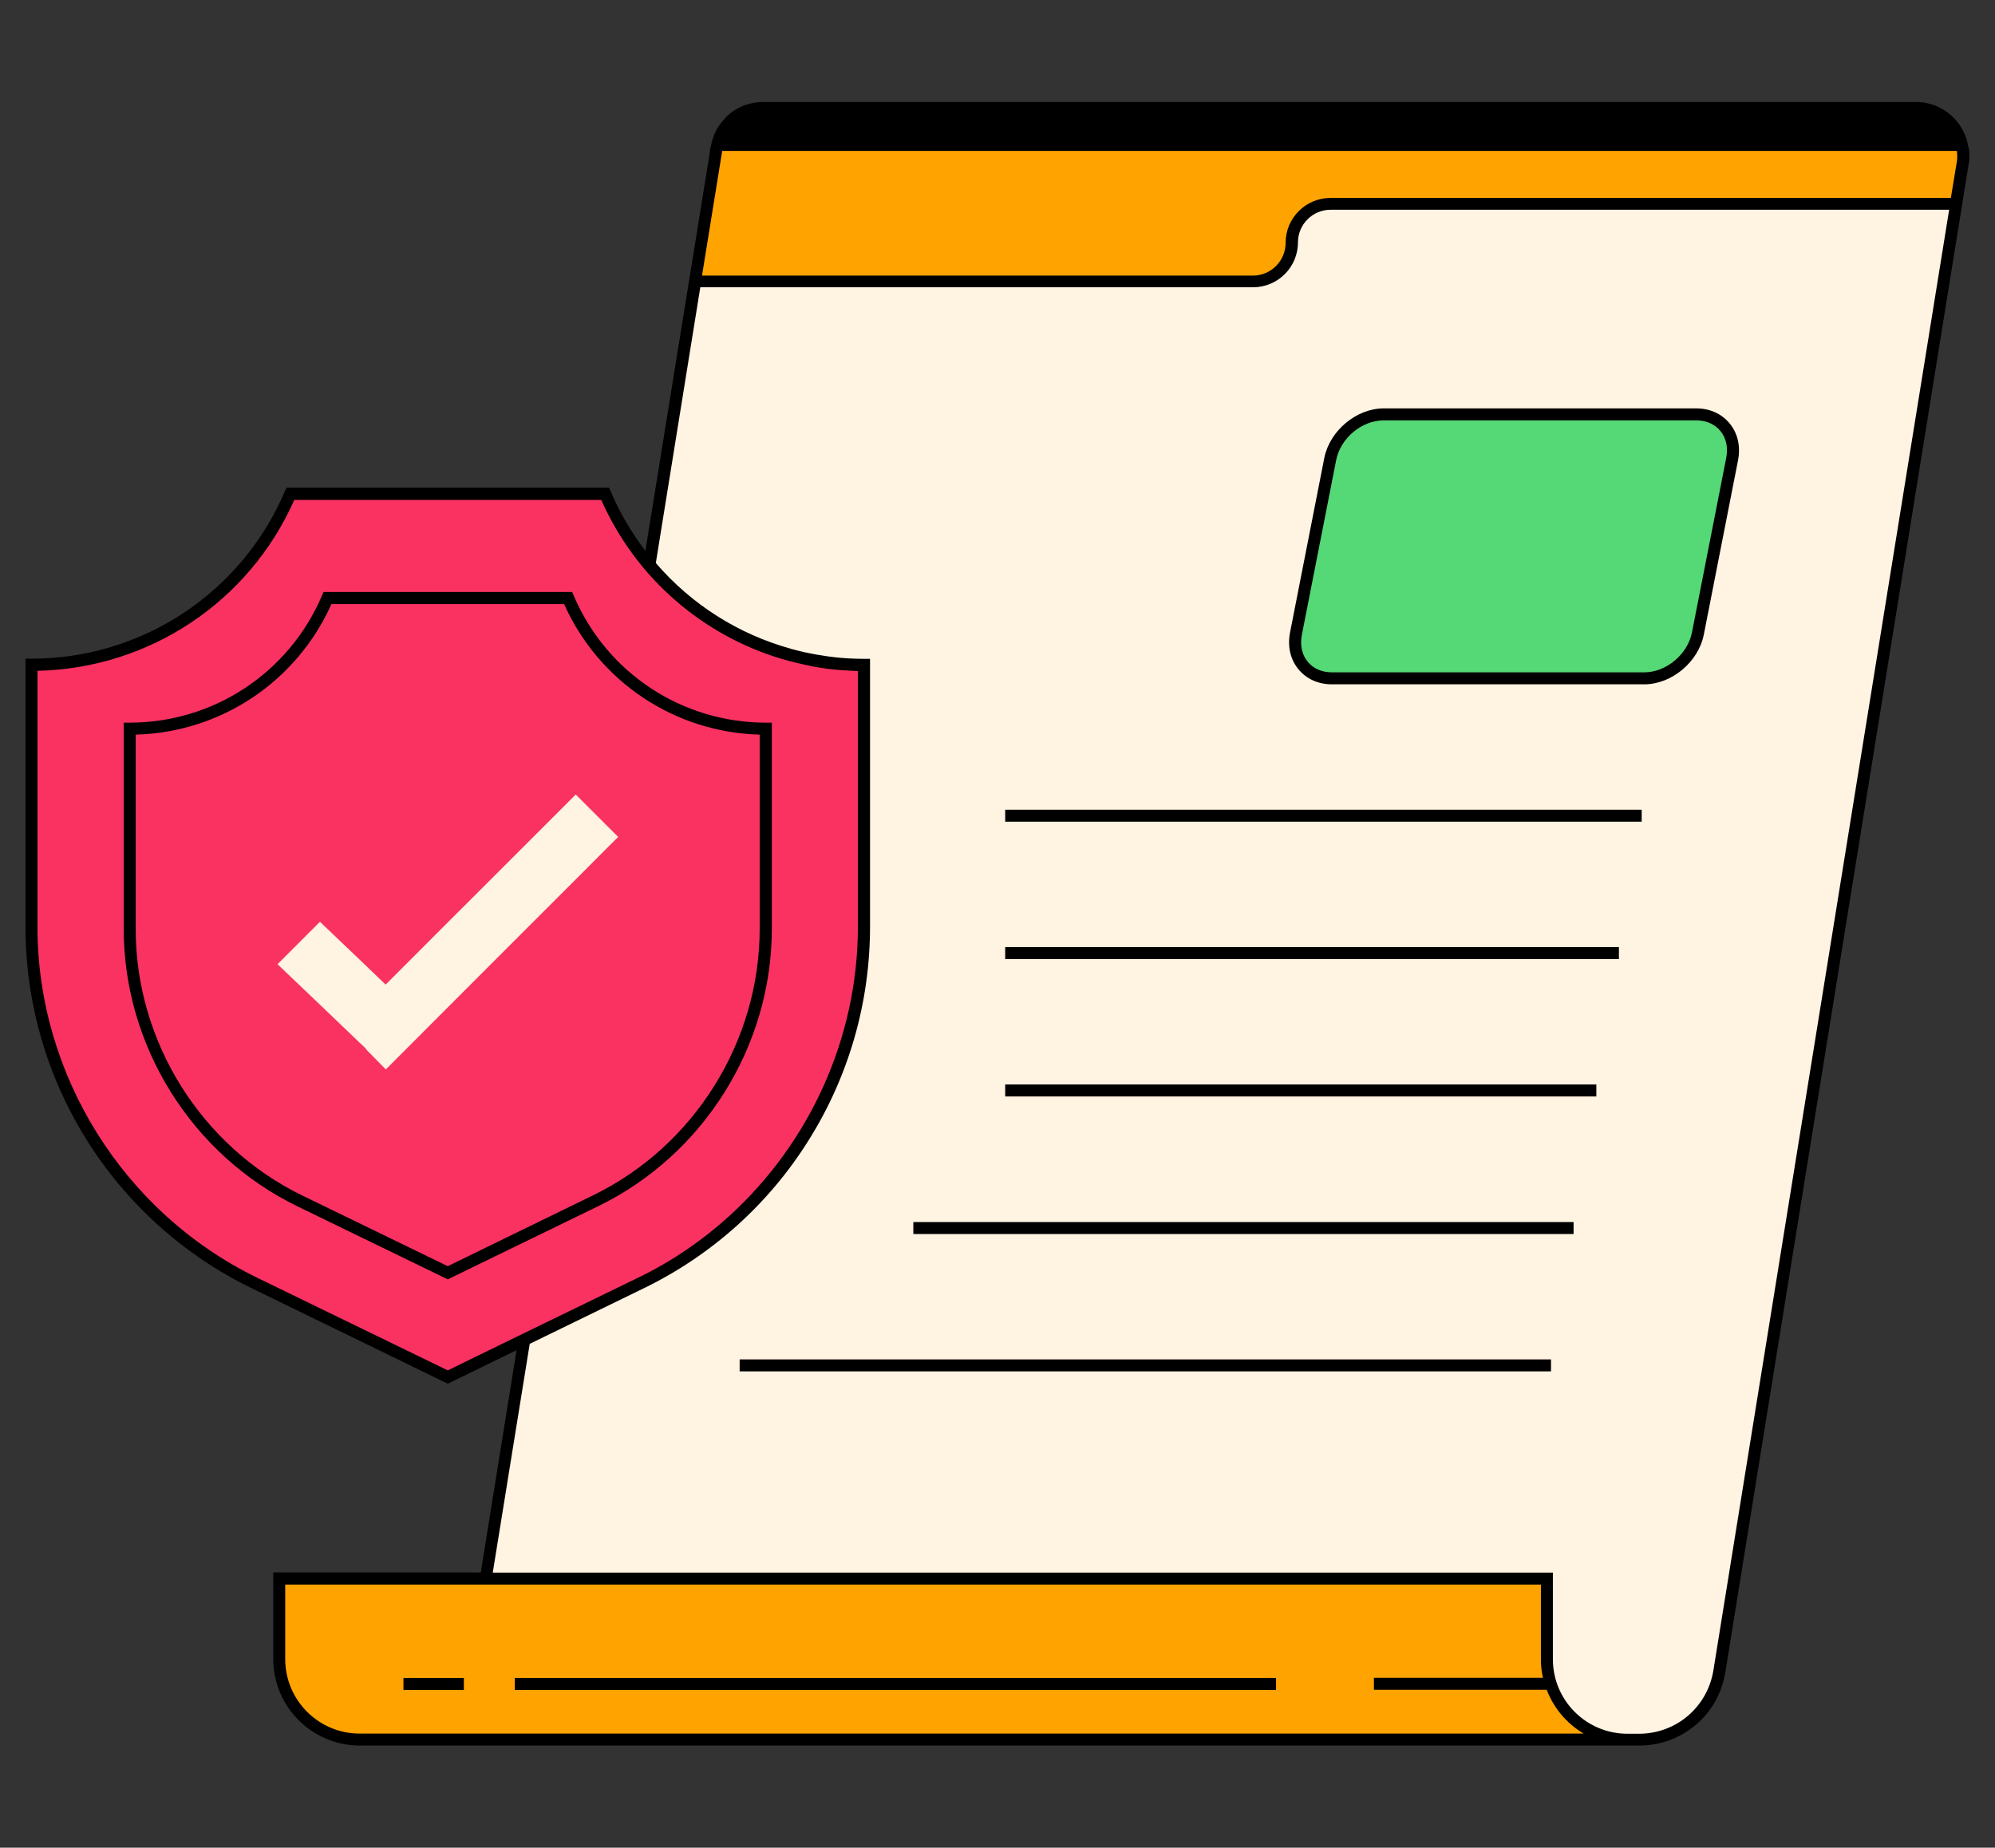 <?xml version="1.0" encoding="utf-8"?>
<!-- Generator: Adobe Illustrator 28.0.0, SVG Export Plug-In . SVG Version: 6.00 Build 0)  -->
<svg version="1.1" id="Layer_1" xmlns="http://www.w3.org/2000/svg" xmlns:xlink="http://www.w3.org/1999/xlink" x="0px" y="0px"
	 viewBox="0 0 1166 1080" style="enable-background:new 0 0 1166 1080;" xml:space="preserve">
<rect x="0" y="0" width="1166" height="1080" fill="#333333" stroke="none"/>
<style type="text/css">
	.st0{display:none;}
	.st1{display:inline;fill:#FFF3E3;}
	.st2{display:inline;fill:#FFB833;}
	.st3{display:inline;fill:#D89071;}
	.st4{display:inline;fill:#383333;}
	
		.st5{display:inline;fill:none;stroke:#383333;stroke-width:2.552;stroke-linecap:round;stroke-linejoin:round;stroke-miterlimit:4.183;}
	
		.st6{display:inline;fill:none;stroke:#383333;stroke-width:1.914;stroke-linecap:round;stroke-linejoin:round;stroke-miterlimit:4.183;}
	.st7{display:inline;fill:#D17352;}
	.st8{display:inline;fill-rule:evenodd;clip-rule:evenodd;fill:#383333;}
	.st9{display:inline;}
	.st10{clip-path:url(#SVGID_00000052068377313418650320000017550886733789406601_);}
	.st11{fill:#FFF3E3;}
	.st12{display:inline;fill:#FFFFFF;}
	
		.st13{display:inline;fill:none;stroke:#FFFFFF;stroke-width:2.552;stroke-linecap:round;stroke-linejoin:round;stroke-miterlimit:4.183;}
	.st14{clip-path:url(#SVGID_00000024003894536322673280000008053346685250279298_);}
	.st15{fill:#AAEEEA;}
	.st16{display:inline;fill:#00CCC1;}
	
		.st17{display:inline;fill:none;stroke:#383333;stroke-width:3.828;stroke-linecap:round;stroke-linejoin:round;stroke-miterlimit:4.183;}
	.st18{display:inline;fill-rule:evenodd;clip-rule:evenodd;fill:#EFF1F1;}
	.st19{clip-path:url(#SVGID_00000084516125589542535730000000037286990267632056_);}
	.st20{fill-rule:evenodd;clip-rule:evenodd;fill:#EFF1F1;}
	
		.st21{display:inline;fill:none;stroke:#27B5FF;stroke-width:9.63;stroke-linecap:round;stroke-linejoin:round;stroke-miterlimit:10;}
	.st22{display:inline;fill:none;stroke:#83B5FF;stroke-width:6.424;stroke-miterlimit:10;}
	.st23{clip-path:url(#SVGID_00000153687739646248005500000006679890131609520019_);}
	.st24{fill:none;stroke:#CDD5D7;stroke-width:6.424;stroke-miterlimit:10;}
	.st25{display:inline;fill:none;stroke:#CDD5D7;stroke-width:6.424;stroke-miterlimit:10;}
	.st26{display:inline;fill-rule:evenodd;clip-rule:evenodd;fill:#2993F5;}
	.st27{display:inline;fill-rule:evenodd;clip-rule:evenodd;fill:#CDD5D7;}
	
		.st28{display:inline;fill-rule:evenodd;clip-rule:evenodd;fill:#FFFFFF;stroke:#C3CACB;stroke-width:12.841;stroke-miterlimit:10;}
	
		.st29{display:inline;fill-rule:evenodd;clip-rule:evenodd;fill:#FFFFFF;stroke:#C3CACB;stroke-width:6.424;stroke-linecap:round;stroke-linejoin:round;stroke-miterlimit:10;}
	.st30{display:inline;fill-rule:evenodd;clip-rule:evenodd;fill:#C3CACB;}
	.st31{display:inline;fill-rule:evenodd;clip-rule:evenodd;fill:#DFE0E0;}
	.st32{display:inline;fill-rule:evenodd;clip-rule:evenodd;fill:#FFFFFF;}
	.st33{clip-path:url(#SVGID_00000152244456585811351450000008835606271345286814_);}
	.st34{fill:none;stroke:#C3CACB;stroke-width:12.841;stroke-miterlimit:8.46;}
	.st35{display:inline;fill-rule:evenodd;clip-rule:evenodd;fill:#2389D1;}
	.st36{display:inline;fill-rule:evenodd;clip-rule:evenodd;fill:#4892CE;}
	.st37{display:inline;fill:#C3CACB;}
	.st38{display:inline;fill-rule:evenodd;clip-rule:evenodd;fill:#207BC6;}
	.st39{display:inline;fill-rule:evenodd;clip-rule:evenodd;fill:#309CE8;}
	.st40{display:inline;fill-rule:evenodd;clip-rule:evenodd;fill:#2A92DD;}
	.st41{display:inline;fill-rule:evenodd;clip-rule:evenodd;fill:#207BBC;}
	.st42{fill:#FFF3E1;}
	.st43{fill:#FFA300;}
	.st44{fill:#55D876;}
	.st45{fill:#F93262;}
	.st46{clip-path:url(#SVGID_00000019651823156117423380000011999727844019914627_);}
	.st47{display:inline;fill:#FF533D;}
	.st48{display:inline;fill:#FFD240;}
	.st49{display:inline;fill:#6374FF;}
	.st50{display:inline;fill:#EFF0F4;}
	.st51{clip-path:url(#SVGID_00000086655928816658358510000007306502742925239483_);}
</style>
<g class="st0">
	<path class="st1" d="M129.3,591.8L89.2,940.5c0,0,188.8,86.3,339.4,0L413.6,559l-224.8-42.8L129.3,591.8z"/>
	<path class="st2" d="M90.4,304.9c0.4-0.4,0.8-0.7,1.3-0.9c0.5-0.2,1-0.3,1.6-0.3c0.5,0,1.1,0.1,1.6,0.3c0.5,0.2,0.9,0.5,1.3,0.9
		l25.4,25.3c0.4,0.4,0.7,0.8,0.9,1.3c0.2,0.5,0.3,1,0.3,1.6s-0.1,1.1-0.3,1.6c-0.2,0.5-0.5,1-0.9,1.3c-0.4,0.4-0.8,0.7-1.3,0.9
		c-0.5,0.2-1,0.3-1.6,0.3c-0.5,0-1.1-0.1-1.6-0.3c-0.5-0.2-0.9-0.5-1.3-0.9l-25.4-25.3c-0.4-0.4-0.7-0.8-0.9-1.3
		c-0.2-0.5-0.3-1-0.3-1.6c0-0.5,0.1-1.1,0.3-1.6C89.7,305.8,90,305.3,90.4,304.9z"/>
	<path class="st2" d="M90.4,336.1c-0.4-0.4-0.7-0.8-0.9-1.3c-0.2-0.5-0.3-1-0.3-1.6s0.1-1.1,0.3-1.6c0.2-0.5,0.5-1,0.9-1.3
		l25.4-25.3c0.4-0.4,0.8-0.7,1.3-0.9c0.5-0.2,1-0.3,1.6-0.3c0.5,0,1.1,0.1,1.6,0.3c0.5,0.2,1,0.5,1.3,0.9c0.4,0.4,0.7,0.8,0.9,1.3
		c0.2,0.5,0.3,1,0.3,1.6s-0.1,1.1-0.3,1.6c-0.2,0.5-0.5,0.9-0.9,1.3l-25.4,25.3c-0.4,0.4-0.8,0.7-1.3,0.9c-0.5,0.2-1,0.3-1.6,0.3
		c-0.5,0-1.1-0.1-1.6-0.3C91.2,336.8,90.7,336.5,90.4,336.1z"/>
	<path class="st2" d="M529.1,46.6c0.4-0.4,0.8-0.7,1.3-0.9c0.5-0.2,1-0.3,1.6-0.3s1.1,0.1,1.6,0.3c0.5,0.2,1,0.5,1.3,0.9l25.3,25.3
		c0.4,0.4,0.7,0.8,0.9,1.3c0.2,0.5,0.3,1,0.3,1.6c0,0.5-0.1,1.1-0.3,1.6c-0.2,0.5-0.5,1-0.9,1.3c-0.4,0.4-0.8,0.7-1.3,0.9
		c-0.5,0.2-1,0.3-1.6,0.3c-0.5,0-1.1-0.1-1.6-0.3c-0.5-0.2-0.9-0.5-1.3-0.9l-25.3-25.3c-0.4-0.4-0.7-0.8-0.9-1.3
		c-0.2-0.5-0.3-1-0.3-1.6c0-0.5,0.1-1.1,0.3-1.6C528.4,47.4,528.7,46.9,529.1,46.6z"/>
	<path class="st2" d="M529.1,77.6c-0.4-0.4-0.7-0.8-0.9-1.3c-0.2-0.5-0.3-1-0.3-1.6c0-0.5,0.1-1.1,0.3-1.6c0.2-0.5,0.5-0.9,0.9-1.3
		l25.3-25.3c0.4-0.4,0.8-0.7,1.3-0.9c0.5-0.2,1-0.3,1.6-0.3c0.5,0,1.1,0.1,1.6,0.3c0.5,0.2,1,0.5,1.3,0.9c0.4,0.4,0.7,0.8,0.9,1.3
		c0.2,0.5,0.3,1,0.3,1.6c0,0.5-0.1,1.1-0.3,1.6c-0.2,0.5-0.5,0.9-0.9,1.3l-25.3,25.3c-0.4,0.4-0.8,0.7-1.3,0.9
		c-0.5,0.2-1,0.3-1.6,0.3s-1.1-0.1-1.6-0.3C529.9,78.3,529.5,78,529.1,77.6z"/>
	<path class="st2" d="M526.8,242.9l1.1-1.1c0.4-0.4,0.9-0.7,1.4-1c0.5-0.2,1.1-0.3,1.7-0.3c0.6,0,1.1,0.1,1.7,0.3
		c0.5,0.2,1,0.5,1.4,1l33.2,33.2c0.4,0.4,0.7,0.9,1,1.4c0.2,0.5,0.3,1.1,0.3,1.7s-0.1,1.1-0.3,1.7c-0.2,0.5-0.5,1-1,1.4l-1.1,1.1
		c-0.4,0.4-0.9,0.7-1.4,1c-0.5,0.2-1.1,0.3-1.7,0.3c-0.6,0-1.1-0.1-1.7-0.3c-0.5-0.2-1-0.5-1.4-1l-33.2-33.2c-0.4-0.4-0.7-0.9-1-1.4
		c-0.2-0.5-0.3-1.1-0.3-1.7s0.1-1.1,0.3-1.7C526.1,243.8,526.4,243.4,526.8,242.9z"/>
	<path class="st2" d="M528,282.4l-1.1-1.1c-0.4-0.4-0.7-0.9-1-1.4c-0.2-0.5-0.3-1.1-0.3-1.7s0.1-1.1,0.3-1.7c0.2-0.5,0.5-1,1-1.4
		l33.2-33.2c0.4-0.4,0.9-0.7,1.4-1c0.5-0.2,1.1-0.3,1.7-0.3c0.6,0,1.1,0.1,1.7,0.3c0.5,0.2,1,0.5,1.4,1l1.1,1.1
		c0.4,0.4,0.7,0.9,1,1.4c0.2,0.5,0.3,1.1,0.3,1.7s-0.1,1.1-0.3,1.7c-0.2,0.5-0.5,1-1,1.4l-33.2,33.2c-0.4,0.4-0.9,0.7-1.4,1
		c-0.5,0.2-1.1,0.3-1.7,0.3s-1.2-0.1-1.7-0.3C528.9,283.1,528.4,282.8,528,282.4z"/>
	<path class="st2" d="M68.9,40.4l1.1-1.1c0.4-0.4,0.9-0.7,1.4-1c0.5-0.2,1.1-0.3,1.7-0.3c0.6,0,1.1,0.1,1.7,0.3c0.5,0.2,1,0.5,1.4,1
		l33.2,33.2c0.4,0.4,0.7,0.9,1,1.4c0.2,0.5,0.3,1.1,0.3,1.7c0,0.6-0.1,1.1-0.3,1.7c-0.2,0.5-0.5,1-1,1.4l-1.1,1.1
		c-0.4,0.4-0.9,0.7-1.4,1c-0.5,0.2-1.1,0.3-1.7,0.3c-0.6,0-1.2-0.1-1.7-0.3c-0.5-0.2-1-0.5-1.4-1L68.9,46.7c-0.4-0.4-0.7-0.9-1-1.4
		c-0.2-0.5-0.3-1.1-0.3-1.7c0-0.6,0.1-1.1,0.3-1.7C68.1,41.3,68.5,40.8,68.9,40.4z"/>
	<path class="st2" d="M70,79.8l-1.1-1.1c-0.4-0.4-0.7-0.9-1-1.4c-0.2-0.5-0.3-1.1-0.3-1.7c0-0.6,0.1-1.1,0.3-1.7
		c0.2-0.5,0.5-1,1-1.4l33.2-33.2c0.4-0.4,0.9-0.7,1.4-1c0.5-0.2,1.1-0.3,1.7-0.3s1.2,0.1,1.7,0.3c0.5,0.2,1,0.5,1.4,1l1.1,1.1
		c0.4,0.4,0.7,0.9,1,1.4c0.2,0.5,0.3,1.1,0.3,1.7c0,0.6-0.1,1.1-0.3,1.7c-0.2,0.5-0.5,1-1,1.4L76.3,79.8c-0.4,0.4-0.9,0.7-1.4,1
		c-0.5,0.2-1.1,0.3-1.7,0.3c-0.6,0-1.1-0.1-1.7-0.3C70.9,80.6,70.4,80.2,70,79.8z"/>
	<path class="st3" d="M236,294.7c0,0-1.5,54.2-10.5,65.7c-9,11.5-47.3,16.4-47.3,16.4l32.3,54.4h135.1l16.9-46.7
		c0,0-27.3-9-35.7-11.4c-8.4-2.5-11.4-52.5-11.4-52.5l-58.4-25.9H236z"/>
	<path class="st3" d="M416.5,188.2c0,4-0.2,8.1-0.6,12.1s-1,8-1.8,11.9c-0.8,4-1.8,7.9-2.9,11.7c-1.2,3.9-2.5,7.6-4.1,11.4
		c-1.6,3.7-3.3,7.4-5.2,10.9c-1.9,3.6-4,7-6.2,10.4c-2.2,3.3-4.6,6.6-7.2,9.7c-2.6,3.1-5.3,6.1-8.1,8.9c-2.8,2.9-5.8,5.6-8.9,8.1
		s-6.3,5-9.7,7.2c-3.3,2.2-6.8,4.3-10.4,6.2c-3.5,1.9-7.2,3.6-10.9,5.2c-3.7,1.5-7.5,2.9-11.4,4.1c-3.9,1.2-7.8,2.1-11.7,2.9
		c-4,0.8-7.9,1.4-11.9,1.8c-4,0.4-8,0.6-12.1,0.6s-8.1-0.2-12.1-0.6c-4-0.4-8-1-11.9-1.8c-4-0.8-7.9-1.8-11.7-2.9
		c-3.9-1.2-7.7-2.5-11.4-4.1c-3.7-1.5-7.4-3.3-10.9-5.2c-3.5-1.9-7-4-10.3-6.2c-3.4-2.2-6.6-4.6-9.7-7.2c-3.1-2.6-6.1-5.2-8.9-8.1
		c-2.9-2.8-5.6-5.8-8.1-8.9c-2.6-3.1-5-6.4-7.2-9.7c-2.2-3.4-4.3-6.8-6.2-10.4c-1.9-3.5-3.6-7.2-5.2-10.9c-1.5-3.7-2.9-7.5-4.1-11.4
		c-1.2-3.9-2.1-7.8-2.9-11.7c-0.8-3.9-1.4-7.9-1.8-11.9s-0.6-8-0.6-12.1c0-4,0.2-8,0.6-12c0.4-4,1-8,1.8-11.9
		c0.8-3.9,1.8-7.9,2.9-11.7c1.2-3.9,2.5-7.6,4.1-11.4c1.5-3.7,3.3-7.4,5.2-10.9c1.9-3.5,4-7,6.2-10.3c2.2-3.4,4.6-6.6,7.2-9.7
		c2.6-3.1,5.2-6.1,8.1-8.9c2.8-2.8,5.8-5.5,8.9-8.1c3.1-2.6,6.4-5,9.7-7.2c3.3-2.2,6.8-4.3,10.3-6.2c3.6-1.9,7.2-3.6,10.9-5.2
		c3.7-1.6,7.5-2.9,11.4-4.1c3.9-1.2,7.8-2.1,11.7-2.9c4-0.8,7.9-1.4,11.9-1.8c4-0.4,8-0.6,12.1-0.6s8,0.2,12.1,0.6
		c4,0.4,8,1,11.9,1.8c4,0.8,7.9,1.8,11.7,2.9s7.7,2.5,11.4,4.1c3.7,1.5,7.4,3.3,10.9,5.2c3.6,1.9,7,4,10.4,6.2
		c3.4,2.2,6.6,4.6,9.7,7.2c3.1,2.6,6.1,5.2,8.9,8.1c2.8,2.8,5.6,5.8,8.1,8.9c2.6,3.1,5,6.3,7.2,9.7c2.2,3.3,4.3,6.8,6.2,10.3
		c1.9,3.6,3.6,7.2,5.2,10.9c1.5,3.7,2.9,7.5,4.1,11.4s2.1,7.8,2.9,11.7c0.8,4,1.4,7.9,1.8,11.9C416.3,180.2,416.5,184.2,416.5,188.2
		z"/>
	<path class="st3" d="M229.7,293.5c0,0,56.1,53.2,128.7,20.6c72.6-32.6,56.5-175.4,56.5-175.4s-42.6-71.7-101.7-63.8
		c-59,7.9-71.3,107.5-71.3,107.5L229.7,293.5z"/>
	<path class="st4" d="M258.7,171.5c6.2-4.8,13.2-7.3,21-7.7c5.1-0.3,12.1-0.6,14.4,3.3c0.5,0.9,0.8,1.8,0.8,2.8s-0.3,2-0.8,2.8
		c-2.3,3.3-8.5,0.5-18.3,0.7c-12.9,0.2-21.2,5.4-22.1,3.5C253.1,176,257.2,172.8,258.7,171.5z"/>
	<path class="st4" d="M398.3,176.3c-5.7-5.3-12.5-8.4-20.2-9.4c-5.1-0.8-12-1.8-14.6,2c-0.6,0.8-1,1.7-1.1,2.8c-0.1,1,0.1,2,0.5,2.9
		c2,3.5,8.4,1.3,18.1,2.6c12.8,1.5,20.6,7.3,21.7,5.6C403.5,181.3,399.7,177.7,398.3,176.3z"/>
	<path class="st5" d="M324.3,201.7c0,0,9.6,20.6,8.1,24.7c-1.6,4.1-17.9,3.1-17.9,3.1"/>
	<path class="st6" d="M327.4,282.6c0,0-8.3,2.7-14.8-0.7"/>
	<path class="st7" d="M267.9,238.8c0,1.2-0.3,2.3-1.1,3.4c-0.7,1.1-1.7,2.1-3.1,2.9c-1.3,0.9-2.9,1.5-4.6,2
		c-1.7,0.5-3.6,0.7-5.5,0.7c-1.9,0-3.7-0.2-5.5-0.6c-1.8-0.4-3.3-1.1-4.7-1.9c-1.3-0.8-2.4-1.8-3.1-2.9c-0.7-1.1-1.1-2.2-1.1-3.4
		c0-1.2,0.3-2.3,1.1-3.4c0.7-1.1,1.7-2.1,3.1-2.9c1.3-0.9,2.9-1.5,4.6-2c1.7-0.5,3.6-0.7,5.5-0.7c1.9,0,3.7,0.2,5.5,0.6
		c1.8,0.4,3.3,1.1,4.7,1.9c1.3,0.8,2.4,1.8,3.1,2.9C267.5,236.4,267.9,237.6,267.9,238.8z"/>
	<path class="st7" d="M402.2,237.3c0,1.2-0.3,2.3-1.1,3.4c-0.7,1.1-1.7,2.1-3.1,2.9c-1.3,0.9-2.9,1.5-4.6,2s-3.6,0.7-5.5,0.7
		c-1.9,0-3.7-0.2-5.5-0.6c-1.8-0.4-3.3-1.1-4.7-1.9c-1.3-0.8-2.4-1.8-3.1-2.9c-0.7-1.1-1.1-2.2-1.1-3.4c0-1.2,0.3-2.3,1.1-3.4
		c0.7-1.1,1.7-2.1,3.1-2.9c1.3-0.9,2.9-1.5,4.6-2s3.6-0.7,5.5-0.7c1.9,0,3.7,0.2,5.5,0.6c1.8,0.4,3.3,1.1,4.7,1.9
		c1.4,0.8,2.4,1.8,3.1,2.9C401.8,234.9,402.1,236.1,402.2,237.3z"/>
	<path class="st3" d="M225.1,184.4c-2-2.7-4.5-4.9-7.4-6.6c-2.9-1.7-6.1-2.7-9.5-3.2c-4.2-0.5-8.1,0.4-11.7,2.6
		c-11.5,7.8-12.2,38.1,3.9,48.5c9,5.7,20,3.1,23.7,2.1C224.4,213.1,224.8,198.7,225.1,184.4z"/>
	<path class="st6" d="M198.6,190.9l16.8,1.8c0,0-18.7,8-6.6,23.9"/>
	<path class="st8" d="M289.3,216.2c-1.1,1-2.3,1.8-3.7,2.3c-1.4,0.5-2.8,0.8-4.3,0.7c-1.5-0.1-2.9-0.4-4.3-1
		c-1.3-0.6-2.5-1.5-3.6-2.6c-1-1.1-1.8-2.3-2.3-3.7c-0.5-1.4-0.8-2.8-0.7-4.3c0.1-1.5,0.4-2.9,1-4.3c0.6-1.3,1.5-2.5,2.6-3.6
		c1.1-1,2.3-1.8,3.7-2.3c1.4-0.5,2.8-0.8,4.3-0.7c1.5,0.1,2.9,0.4,4.3,1c1.3,0.6,2.5,1.5,3.6,2.6c1,1.1,1.8,2.3,2.3,3.7
		c0.5,1.4,0.7,2.8,0.7,4.3c-0.1,1.5-0.4,2.9-1,4.3C291.3,214,290.4,215.2,289.3,216.2z"/>
	<path class="st8" d="M383.9,218.1c-1,1.1-2.2,1.9-3.6,2.5c-1.4,0.6-2.8,0.9-4.3,1c-1.5,0-2.9-0.2-4.3-0.7c-1.4-0.5-2.6-1.3-3.7-2.4
		c-1.1-1-1.9-2.2-2.5-3.6c-0.6-1.4-0.9-2.8-1-4.3c0-1.5,0.2-2.9,0.7-4.3c0.5-1.4,1.3-2.6,2.4-3.7c1-1.1,2.2-1.9,3.6-2.5
		c1.4-0.6,2.8-0.9,4.3-1c1.5,0,2.9,0.2,4.3,0.7s2.6,1.3,3.7,2.3c1.1,1,1.9,2.2,2.5,3.6c0.6,1.4,0.9,2.8,1,4.3c0,1.5-0.2,2.9-0.7,4.3
		C385.7,215.8,384.9,217.1,383.9,218.1z"/>
	<path class="st5" d="M264.8,314.8c0,0,31.2,12.8,49.3,11.3"/>
	<path class="st5" d="M394.8,489.5l18.8,102.3"/>
	<path class="st3" d="M214.3,371.2c0,0-16.2,11-56,14.5c-39.8,3.5-68.2,12-95.7,77.4C35.2,528.4,9.8,709.1,10.3,757.9
		c0.5,48.8,313,100.9,313,100.9l14.9-59.4c0,0-199.4-71.7-209.4-93.9c-10-22.2,93.3-290.1,93.3-290.1L214.3,371.2z"/>
	<g class="st9">
		<defs>
			<rect id="SVGID_1_" x="8.5" y="371.4" width="454" height="309.1"/>
		</defs>
		<clipPath id="SVGID_00000026850444985040487660000005613843305640401312_">
			<use xlink:href="#SVGID_1_"  style="overflow:visible;"/>
		</clipPath>
		<g style="clip-path:url(#SVGID_00000026850444985040487660000005613843305640401312_);">
			<path class="st11" d="M349.3,380.2c-4.7,4.5-9.7,8.6-15.2,12.1c-5.5,3.5-11.2,6.5-17.2,9c-6,2.4-12.2,4.3-18.6,5.6
				c-6.4,1.3-12.8,1.9-19.4,1.9c-45.5-0.4-72.6-32.4-76.3-37c0,0-91.3-6.5-121.5,40.9C51,460.2,8.8,639.3,8.8,639.3
				s35.1,40.8,121.5,39.5l304.3-93.7l25.2-143.5l-65-49.2L349.3,380.2z"/>
		</g>
	</g>
	<path class="st5" d="M128.8,705.6c0,0-29.4-7.9-56.5,18.3"/>
	<path class="st4" d="M368.1,122.7c3.2-1.8,7.8-5.5,11.2-14.2c0.6,5.8,2.1,11.3,4.5,16.5c2.5,5.2,5.7,9.9,9.8,14.1
		c11.5,11.4,29.8,17.6,46.2,12.5c4.3-1.3,14.9-4.7,18.9-13.9c4.9-11.5-2.1-28.6-19.1-40.1c0.6-3.2,0.8-6.4,0.5-9.6
		c-0.3-3.2-1-6.4-2.1-9.4c-1.1-3-2.6-5.9-4.5-8.5s-4.1-5-6.6-7s-5.3-3.7-8.3-5c-3-1.3-6.1-2.1-9.3-2.6c-3.2-0.4-6.4-0.4-9.7,0
		c-3.2,0.4-6.3,1.3-9.3,2.6C388.4,51,385,44.8,380,39.4c-4.8-5.1-10.5-8.8-17.2-11.1c-4.6-1.5-9.4-2.2-14.2-2.1
		c-4.9,0.1-9.6,1-14.1,2.7c-0.7-1.1-1.5-2.2-2.4-3.3c-0.9-1-1.8-2-2.8-3c-1-0.9-2-1.8-3.1-2.6c-1.1-0.8-2.2-1.5-3.4-2.2
		c-1.2-0.7-2.4-1.3-3.6-1.8c-1.2-0.5-2.5-1-3.8-1.3c-1.3-0.4-2.6-0.6-4-0.8c-1.3-0.2-2.7-0.3-4-0.3c-1.3,0-2.7,0-4,0.2
		c-1.3,0.1-2.7,0.3-4,0.6c-1.3,0.3-2.6,0.7-3.9,1.1c-1.3,0.5-2.5,1-3.7,1.6c-1.2,0.6-2.4,1.3-3.5,2c-1.1,0.7-2.2,1.6-3.2,2.4
		c-1,0.9-2,1.8-2.9,2.8c-0.9,1-1.8,2-2.5,3.2c-6-2.8-12.3-4.4-18.9-4.9c-6.6-0.4-13.1,0.4-19.4,2.5c-5.2,1.8-10,4.3-14.3,7.6
		c-4.4,3.3-8.1,7.2-11.2,11.7c-3.3-0.6-6.7-0.8-10.1-0.5c-3.4,0.3-6.6,1.1-9.8,2.3c-3.2,1.2-6.1,2.9-8.8,4.9
		c-2.7,2.1-5.1,4.4-7.1,7.2c-2,2.7-3.6,5.7-4.8,8.9s-1.9,6.5-2.2,9.8c-0.3,3.4-0.1,6.7,0.6,10.1c0.7,3.3,1.8,6.5,3.4,9.5
		c-3.1,0.8-6,1.9-8.8,3.4c-6,2.9-10.8,7.2-14.2,12.9c-11.5,20.1,7,31,7,31c-1.1,0.4-18.7,6.6-23.1,24.7c-0.8,3.4-1.1,6.8-0.9,10.2
		c0.2,3.5,0.9,6.8,2.1,10c1.2,3.2,2.8,6.2,4.9,9c2.1,2.8,4.5,5.2,7.3,7.2c-6.8,24-2.9,35.4,2.3,41.3c6.3,7.2,24.5,15,24.5,15
		c-6,17.9-0.4,36.8,13,46.3c16.6,11.8,42.7,7.7,50.3-6.3c6-11.1-1-25.8-2.2-28.4c-2-4.2-5.5-11.6-12.8-14.4c0,0-0.7-0.3-9.7-3
		c0.8-2.8,1.4-5.6,1.6-8.5c0.5-6.1-0.4-11.9-2.6-17.6c-2.5-0.8-19-6.6-24.4-22.3c-2.4-6.9-4.3-20.6,3.2-27.3c1.2-1.1,2.5-1.9,4-2.6
		c7.9-3.3,18.2,0,23.3,6.1c7.5,8.7,2.6,21.5,5.5,22.1c3,0.7,9.2-9.7,10.4-21.3c1.6-15.8-7.4-28.5-11.4-33.5
		c21.8-1,28.1-8.6,33.3-13.1c11.7-10.2,2.8-26.2,2.8-26.2s21.2,11.4,31.4-1.8c10.3-13.3,5.6-21.2,5.6-21.2
		C323.8,118.8,352.4,131.4,368.1,122.7z"/>
	<path class="st12" d="M324.3,248.1c1.2,0.1,2.4,0.3,3.6,0.6c1.2,0.3,2.3,0.7,3.4,1.1c1.1,0.5,2.1,1,3.1,1.6c1,0.6,1.8,1.3,2.7,2
		c0.8,0.7,1.5,1.5,2.1,2.3c0.6,0.8,1.1,1.7,1.5,2.6c0.4,0.9,0.7,1.8,0.8,2.7c0.2,0.9,0.2,1.8,0.1,2.8c-0.1,0.9-0.3,1.8-0.6,2.7
		c-0.3,0.9-0.7,1.7-1.3,2.5c-0.5,0.8-1.2,1.6-1.9,2.3c-0.7,0.7-1.6,1.3-2.5,1.9c-0.9,0.6-1.9,1.1-3,1.5c-1.1,0.4-2.2,0.7-3.3,1
		c-1.2,0.2-2.3,0.4-3.5,0.5c-1.2,0.1-2.4,0.1-3.6-0.1c-1.2-0.1-2.4-0.3-3.6-0.6c-1.2-0.3-2.3-0.7-3.4-1.1c-1.1-0.5-2.1-1-3.1-1.6
		c-1-0.6-1.8-1.3-2.7-2c-0.8-0.7-1.5-1.5-2.1-2.3c-0.6-0.8-1.1-1.7-1.5-2.6c-0.4-0.9-0.7-1.8-0.8-2.7c-0.2-0.9-0.2-1.8-0.1-2.8
		c0.1-0.9,0.3-1.8,0.6-2.7c0.3-0.9,0.7-1.7,1.3-2.5c0.5-0.8,1.2-1.6,1.9-2.3c0.7-0.7,1.6-1.3,2.5-1.9c0.9-0.6,1.9-1.1,3-1.5
		c1.1-0.4,2.2-0.8,3.3-1c1.2-0.3,2.3-0.4,3.5-0.5C321.9,248,323.1,248,324.3,248.1z"/>
	<path class="st13" d="M433.1,110c0,0-22.2,15.3-42.5-18.8"/>
	<path class="st13" d="M362.4,76.5c0,0-4.5,18.4-22.6,17.7c-18.1-0.7-41.1-34.6-41.1-34.6s-12.3,25.2-44.3,11.7
		c0,0,2.5,34.6-27.1,33.2"/>
	<path class="st13" d="M198.6,137.1c0,0,17.9,14.5,0,28.6"/>
	<path class="st13" d="M212.8,287.2c0,0,8.4-20.4-17.5-25.1"/>
	<g class="st9">
		<defs>
			<rect id="SVGID_00000096059079336727004300000016515983303354961311_" x="364.9" y="312.9" width="792.8" height="598.6"/>
		</defs>
		<clipPath id="SVGID_00000010282037912600452980000003090335348124828843_">
			<use xlink:href="#SVGID_00000096059079336727004300000016515983303354961311_"  style="overflow:visible;"/>
		</clipPath>
		<g style="clip-path:url(#SVGID_00000010282037912600452980000003090335348124828843_);">
			<path class="st15" d="M1103.9,909.2H420.4c-1.8,0-3.5-0.1-5.2-0.3c-1.7-0.2-3.5-0.4-5.2-0.8c-1.7-0.3-3.4-0.8-5.1-1.3
				c-1.7-0.5-3.3-1.1-4.9-1.8c-1.6-0.7-3.2-1.4-4.7-2.2c-1.5-0.8-3-1.7-4.5-2.7c-1.4-1-2.8-2-4.2-3.1s-2.6-2.3-3.9-3.5
				c-1.2-1.2-2.4-2.5-3.5-3.9s-2.1-2.7-3.1-4.2c-1-1.4-1.9-2.9-2.7-4.5s-1.6-3.1-2.2-4.7s-1.3-3.3-1.8-4.9c-0.5-1.7-0.9-3.4-1.3-5.1
				c-0.3-1.7-0.6-3.4-0.8-5.2c-0.2-1.7-0.3-3.5-0.3-5.2V367.2c0-1.7,0.1-3.5,0.3-5.2c0.2-1.7,0.4-3.5,0.8-5.2
				c0.3-1.7,0.8-3.4,1.3-5.1c0.5-1.7,1.1-3.3,1.8-4.9c0.7-1.6,1.4-3.2,2.2-4.7s1.7-3,2.7-4.5c1-1.5,2-2.9,3.1-4.2s2.3-2.6,3.5-3.9
				c1.2-1.2,2.5-2.4,3.9-3.5c1.3-1.1,2.7-2.1,4.2-3.1c1.5-1,2.9-1.9,4.5-2.7c1.5-0.8,3.1-1.6,4.7-2.2c1.6-0.7,3.3-1.3,4.9-1.8
				c1.7-0.5,3.4-0.9,5.1-1.3c1.7-0.3,3.4-0.6,5.2-0.8c1.7-0.2,3.5-0.3,5.2-0.3h683.5c1.7,0,3.5,0.1,5.2,0.3c1.7,0.2,3.5,0.4,5.2,0.8
				c1.7,0.3,3.4,0.8,5.1,1.3c1.7,0.5,3.3,1.1,4.9,1.8c1.6,0.7,3.2,1.4,4.7,2.2c1.5,0.8,3,1.7,4.5,2.7c1.4,1,2.8,2,4.2,3.1
				c1.3,1.1,2.6,2.3,3.9,3.5c1.2,1.2,2.4,2.5,3.5,3.9s2.1,2.7,3.1,4.2c1,1.4,1.9,2.9,2.7,4.5c0.8,1.5,1.6,3.1,2.2,4.7
				c0.7,1.6,1.3,3.3,1.8,4.9c0.5,1.7,0.9,3.4,1.3,5.1c0.3,1.7,0.6,3.4,0.8,5.2c0.2,1.7,0.3,3.5,0.3,5.2V856c0,1.7-0.1,3.5-0.3,5.2
				c-0.2,1.7-0.4,3.5-0.8,5.2c-0.3,1.7-0.8,3.4-1.3,5.1c-0.5,1.7-1.1,3.3-1.8,4.9c-0.7,1.6-1.4,3.2-2.2,4.7c-0.8,1.5-1.7,3-2.7,4.5
				c-1,1.5-2,2.9-3.1,4.2s-2.3,2.6-3.5,3.9c-1.2,1.2-2.5,2.4-3.9,3.5s-2.7,2.1-4.2,3.1c-1.4,1-2.9,1.9-4.5,2.7
				c-1.5,0.8-3.1,1.6-4.7,2.2c-1.6,0.7-3.2,1.3-4.9,1.8c-1.7,0.5-3.4,0.9-5.1,1.3c-1.7,0.3-3.4,0.6-5.2,0.8
				C1107.4,909.2,1105.6,909.2,1103.9,909.2z"/>
		</g>
	</g>
	<path class="st16" d="M1116.2,354.5c0,0.9-0.1,1.7-0.3,2.5c-0.2,0.8-0.4,1.6-0.7,2.4c-0.3,0.8-0.7,1.5-1.2,2.2
		c-0.5,0.7-1,1.4-1.6,2c-0.6,0.6-1.3,1.1-2,1.6s-1.4,0.9-2.2,1.2c-0.8,0.3-1.6,0.6-2.4,0.7c-0.8,0.2-1.7,0.3-2.5,0.3
		c-0.9,0-1.7-0.1-2.5-0.3c-0.8-0.2-1.7-0.4-2.4-0.7c-0.8-0.3-1.5-0.7-2.2-1.2c-0.7-0.5-1.4-1-2-1.6c-0.6-0.6-1.1-1.3-1.6-2
		c-0.5-0.7-0.9-1.5-1.2-2.2s-0.6-1.6-0.7-2.4c-0.2-0.8-0.3-1.7-0.3-2.5c0-0.9,0.1-1.7,0.3-2.5c0.2-0.8,0.4-1.7,0.7-2.4
		s0.7-1.5,1.2-2.2c0.5-0.7,1-1.4,1.6-2c0.6-0.6,1.3-1.1,2-1.6c0.7-0.5,1.4-0.9,2.2-1.2c0.8-0.3,1.6-0.6,2.4-0.7
		c0.8-0.2,1.7-0.2,2.5-0.2c0.9,0,1.7,0.1,2.5,0.2c0.8,0.2,1.7,0.4,2.4,0.7c0.8,0.3,1.5,0.7,2.2,1.2c0.7,0.5,1.4,1,2,1.6
		c0.6,0.6,1.1,1.3,1.6,2c0.5,0.7,0.9,1.4,1.2,2.2c0.3,0.8,0.6,1.6,0.7,2.4C1116.1,352.8,1116.2,353.6,1116.2,354.5z"/>
	<path class="st16" d="M1061.2,354.5c0,0.9-0.1,1.7-0.2,2.5c-0.2,0.8-0.4,1.6-0.7,2.4c-0.3,0.8-0.7,1.5-1.2,2.2
		c-0.5,0.7-1,1.4-1.6,2c-0.6,0.6-1.3,1.1-2,1.6c-0.7,0.5-1.5,0.9-2.2,1.2c-0.8,0.3-1.6,0.6-2.4,0.7c-0.8,0.2-1.7,0.3-2.5,0.3
		s-1.7-0.1-2.5-0.3c-0.8-0.2-1.7-0.4-2.4-0.7c-0.8-0.3-1.5-0.7-2.2-1.2s-1.4-1-2-1.6c-0.6-0.6-1.1-1.3-1.6-2
		c-0.5-0.7-0.9-1.5-1.2-2.2s-0.6-1.6-0.7-2.4c-0.2-0.8-0.3-1.7-0.3-2.5c0-0.9,0.1-1.7,0.3-2.5c0.2-0.8,0.4-1.7,0.7-2.4
		s0.7-1.5,1.2-2.2c0.5-0.7,1-1.4,1.6-2c0.6-0.6,1.3-1.1,2-1.6c0.7-0.5,1.5-0.9,2.2-1.2c0.8-0.3,1.6-0.6,2.4-0.7
		c0.8-0.2,1.7-0.2,2.5-0.2s1.7,0.1,2.5,0.2c0.8,0.2,1.6,0.4,2.4,0.7c0.8,0.3,1.5,0.7,2.2,1.2c0.7,0.5,1.4,1,2,1.6
		c0.6,0.6,1.1,1.3,1.6,2c0.5,0.7,0.9,1.4,1.2,2.2c0.3,0.8,0.6,1.6,0.7,2.4C1061.1,352.8,1061.2,353.6,1061.2,354.5z"/>
	<path class="st16" d="M1006.2,354.5c0,0.9-0.1,1.7-0.3,2.5c-0.2,0.8-0.4,1.6-0.7,2.4s-0.7,1.5-1.2,2.2c-0.5,0.7-1,1.4-1.6,2
		c-0.6,0.6-1.3,1.1-2,1.6c-0.7,0.5-1.5,0.9-2.2,1.2c-0.8,0.3-1.6,0.6-2.4,0.7c-0.8,0.2-1.7,0.3-2.5,0.3s-1.7-0.1-2.5-0.3
		c-0.8-0.2-1.6-0.4-2.4-0.7c-0.8-0.3-1.5-0.7-2.2-1.2c-0.7-0.5-1.4-1-2-1.6c-0.6-0.6-1.1-1.3-1.6-2c-0.5-0.7-0.9-1.5-1.2-2.2
		c-0.3-0.8-0.6-1.6-0.7-2.4c-0.2-0.8-0.2-1.7-0.2-2.5c0-0.9,0.1-1.7,0.2-2.5c0.2-0.8,0.4-1.7,0.7-2.4c0.3-0.8,0.7-1.5,1.2-2.2
		c0.5-0.7,1-1.4,1.6-2c0.6-0.6,1.3-1.1,2-1.6c0.7-0.5,1.5-0.9,2.2-1.2c0.8-0.3,1.6-0.6,2.4-0.7c0.8-0.2,1.7-0.2,2.5-0.2
		s1.7,0.1,2.5,0.2c0.8,0.2,1.7,0.4,2.4,0.7c0.8,0.3,1.5,0.7,2.2,1.2c0.7,0.5,1.4,1,2,1.6c0.6,0.6,1.1,1.3,1.6,2
		c0.5,0.7,0.9,1.4,1.2,2.2s0.6,1.6,0.7,2.4C1006.1,352.8,1006.2,353.6,1006.2,354.5z"/>
	<path class="st1" d="M783.7,506.4c5,0,9.8,0.9,14.4,2.8v-52.3h193c1.5,0,3,0.1,4.4,0.4c1.5,0.3,2.9,0.7,4.3,1.3
		c1.4,0.6,2.7,1.3,3.9,2.1c1.2,0.8,2.4,1.8,3.5,2.8c1.1,1.1,2,2.2,2.8,3.5c0.8,1.2,1.5,2.6,2.1,3.9c0.6,1.4,1,2.8,1.3,4.3
		s0.4,2.9,0.4,4.4v186.9h-60.6c0.1-2.6-0.1-5.2-0.6-7.8c-0.5-2.6-1.2-5.1-2.1-7.5c-1-2.5-2.1-4.8-3.6-7c-1.4-2.2-3.1-4.2-4.9-6.1
		s-3.8-3.6-6-5c-2.2-1.5-4.5-2.7-6.9-3.7c-2.4-1-4.9-1.8-7.5-2.3c-2.6-0.5-5.2-0.8-7.8-0.8s-5.2,0.3-7.8,0.8
		c-2.6,0.5-5.1,1.3-7.5,2.3c-2.4,1-4.7,2.3-6.9,3.7c-2.2,1.5-4.2,3.2-6,5s-3.5,3.9-4.9,6.1s-2.6,4.5-3.6,7c-1,2.4-1.7,5-2.1,7.5
		c-0.4,2.6-0.6,5.2-0.6,7.8H798v-84.2c-1.3,0.5-2.7,1-4.1,1.3c-1.4,0.4-2.8,0.7-4.2,0.9c-1.4,0.2-2.8,0.4-4.3,0.4
		c-1.4,0.1-2.9,0-4.3-0.1c-1.4-0.1-2.9-0.3-4.3-0.5c-1.4-0.3-2.8-0.6-4.2-1c-1.4-0.4-2.7-0.9-4.1-1.4s-2.6-1.2-3.9-1.9
		c-1.3-0.7-2.5-1.5-3.6-2.3c-1.2-0.8-2.3-1.7-3.4-2.7c-1.1-1-2.1-2-3.1-3c-1-1.1-1.9-2.2-2.7-3.3c-0.8-1.2-1.6-2.4-2.3-3.6
		c-0.7-1.2-1.3-2.5-1.9-3.9c-0.6-1.3-1.1-2.7-1.5-4.1c-0.4-1.4-0.8-2.8-1-4.2s-0.5-2.8-0.6-4.3c-0.1-1.4-0.1-2.9-0.1-4.3
		c0.1-1.4,0.2-2.9,0.4-4.3c0.2-1.4,0.5-2.8,0.9-4.2c0.4-1.4,0.8-2.8,1.3-4.1c0.5-1.3,1.1-2.7,1.7-3.9c0.7-1.3,1.4-2.5,2.2-3.7
		c0.8-1.2,1.6-2.4,2.6-3.5c0.9-1.1,1.9-2.2,2.9-3.2c1-1,2.1-1.9,3.3-2.8c1.1-0.9,2.3-1.7,3.5-2.5c1.2-0.7,2.5-1.4,3.8-2
		c1.3-0.6,2.6-1.2,4-1.6s2.7-0.9,4.1-1.2c1.4-0.3,2.8-0.6,4.3-0.7C780.9,506.5,782.3,506.4,783.7,506.4z"/>
	<path class="st16" d="M568,456.9h230.1v52.3c-1.5-0.6-3-1.1-4.6-1.5c-1.5-0.4-3.1-0.7-4.7-0.9c-1.6-0.2-3.2-0.3-4.8-0.4
		c-1.6,0-3.2,0.1-4.8,0.2c-1.6,0.2-3.2,0.4-4.7,0.8c-1.6,0.4-3.1,0.8-4.6,1.4c-1.5,0.5-3,1.2-4.4,1.9c-1.4,0.7-2.8,1.6-4.1,2.4
		c-1.3,0.9-2.6,1.9-3.8,2.9c-1.2,1-2.3,2.2-3.4,3.4c-1.1,1.2-2.1,2.4-3,3.8c-0.9,1.3-1.7,2.7-2.5,4.1c-0.7,1.4-1.4,2.9-2,4.4
		c-0.6,1.5-1.1,3-1.4,4.6c-0.4,1.6-0.7,3.1-0.9,4.7c-0.2,1.6-0.3,3.2-0.3,4.8c0,1.6,0.1,3.2,0.3,4.8c0.2,1.6,0.5,3.2,0.9,4.7
		c0.4,1.6,0.9,3.1,1.4,4.6c0.6,1.5,1.2,2.9,2,4.4c0.7,1.4,1.6,2.8,2.5,4.1c0.9,1.3,1.9,2.6,3,3.8c1.1,1.2,2.2,2.3,3.4,3.4
		c1.2,1.1,2.5,2,3.8,2.9c1.3,0.9,2.7,1.7,4.1,2.4c1.4,0.7,2.9,1.4,4.4,1.9c1.5,0.6,3,1,4.6,1.4c1.6,0.4,3.1,0.6,4.7,0.8
		c1.6,0.2,3.2,0.3,4.8,0.2c1.6,0,3.2-0.1,4.8-0.4c1.6-0.2,3.2-0.5,4.7-0.9c1.6-0.4,3.1-0.9,4.6-1.5v84.2H700c0.7,1.5,1.4,3,1.9,4.6
		s1,3.2,1.3,4.8c0.4,1.6,0.6,3.3,0.7,4.9c0.1,1.7,0.2,3.3,0.1,5c-0.1,1.7-0.3,3.3-0.5,5c-0.3,1.6-0.7,3.3-1.2,4.9
		c-0.5,1.6-1.1,3.2-1.8,4.7c-0.7,1.5-1.5,3-2.4,4.4c-0.9,1.4-1.8,2.8-2.9,4.1c-1.1,1.3-2.2,2.5-3.4,3.7c-1.2,1.1-2.5,2.2-3.8,3.2
		c-1.3,1-2.7,1.9-4.2,2.7c-1.5,0.8-3,1.5-4.5,2.1c-1.6,0.6-3.1,1.1-4.8,1.6c-1.6,0.4-3.3,0.7-4.9,0.9c-1.7,0.2-3.3,0.3-5,0.3
		c-1.7,0-3.3-0.1-5-0.3c-1.7-0.2-3.3-0.5-4.9-0.9c-1.6-0.4-3.2-0.9-4.8-1.6c-1.5-0.6-3-1.3-4.5-2.1c-1.4-0.8-2.8-1.7-4.2-2.7
		c-1.3-1-2.6-2.1-3.8-3.2c-1.2-1.2-2.3-2.4-3.4-3.7c-1.1-1.3-2-2.7-2.9-4.1c-0.9-1.4-1.7-2.9-2.4-4.4c-0.7-1.5-1.3-3.1-1.8-4.7
		c-0.5-1.6-0.9-3.2-1.2-4.9c-0.3-1.7-0.5-3.3-0.5-5c-0.1-1.7,0-3.3,0.1-5s0.4-3.3,0.7-4.9c0.3-1.6,0.8-3.2,1.3-4.8
		c0.6-1.6,1.2-3.1,2-4.6h-84.4V479.6c0-1.5,0.1-3,0.4-4.4c0.3-1.5,0.7-2.9,1.3-4.3c0.6-1.4,1.3-2.7,2.1-3.9c0.8-1.2,1.8-2.4,2.8-3.4
		c1.1-1.1,2.2-2,3.4-2.8c1.2-0.8,2.6-1.5,3.9-2.1c1.4-0.6,2.8-1,4.3-1.3C565.1,457,566.6,456.9,568,456.9z"/>
	<path class="st2" d="M460,772.3c-0.4,1.6-0.7,3.3-0.8,4.9c-0.2,1.7-0.3,3.3-0.2,5c0,1.7,0.2,3.3,0.4,5c0.3,1.7,0.6,3.3,1.1,4.9
		c0.5,1.6,1,3.2,1.7,4.7c0.7,1.5,1.4,3,2.2,4.5c0.9,1.4,1.8,2.8,2.8,4.2c1,1.3,2.1,2.6,3.3,3.7s2.4,2.3,3.7,3.3c1.3,1,2.7,2,4.1,2.8
		c1.4,0.9,2.9,1.6,4.5,2.3s3.1,1.2,4.7,1.7c1.6,0.5,3.2,0.8,4.9,1.1c1.7,0.2,3.3,0.4,5,0.4c1.7,0,3.3,0,5-0.2
		c1.7-0.2,3.3-0.5,4.9-0.8c1.6-0.4,3.2-0.9,4.8-1.5c1.6-0.6,3.1-1.3,4.6-2c1.5-0.8,2.9-1.7,4.3-2.6c1.4-1,2.7-2,3.9-3.1
		c1.2-1.1,2.4-2.3,3.5-3.6c1.1-1.3,2.1-2.6,3-4c0.9-1.4,1.7-2.8,2.5-4.4c0.7-1.5,1.3-3,1.9-4.6c0.5-1.6,1-3.2,1.3-4.8
		c0.3-1.6,0.5-3.3,0.6-5c0.1-1.7,0.1-3.3,0-5c-0.1-1.7-0.3-3.3-0.6-5c-0.3-1.6-0.7-3.3-1.2-4.9c-0.5-1.6-1.1-3.1-1.9-4.6
		c-0.7-1.5-1.5-3-2.4-4.4c-0.9-1.4-1.9-2.8-3-4l76.7-18.1l18.8-4.4l16.8,71.2c1.3-0.9,2.7-1.8,4.1-2.6c1.4-0.8,2.9-1.5,4.4-2.1
		c1.5-0.6,3-1.1,4.6-1.5c1.6-0.4,3.1-0.7,4.7-0.9c1.6-0.2,3.2-0.3,4.8-0.3c1.6,0,3.2,0.1,4.8,0.2c1.6,0.2,3.2,0.5,4.8,0.8
		c1.6,0.4,3.1,0.9,4.6,1.4c1.5,0.6,3,1.2,4.4,2c1.4,0.7,2.8,1.6,4.1,2.5c1.3,0.9,2.6,1.9,3.8,3c1.2,1.1,2.3,2.2,3.4,3.4
		c1.1,1.2,2,2.5,3,3.8c0.9,1.3,1.7,2.7,2.5,4.1c0.7,1.4,1.4,2.9,1.9,4.4s1,3,1.4,4.6c0.4,1.6,0.6,3.2,0.8,4.8
		c0.2,1.6,0.2,3.2,0.2,4.8c0,1.6-0.1,3.2-0.4,4.8c-0.2,1.6-0.5,3.2-0.9,4.7c-0.4,1.6-0.9,3.1-1.5,4.6c-0.6,1.5-1.3,2.9-2.1,4.4
		c-0.8,1.4-1.7,2.8-2.6,4.1c-0.9,1.3-2,2.6-3.1,3.7c-1.1,1.2-2.3,2.3-3.5,3.3c-1.2,1-2.5,2-3.9,2.9c-1.3,0.9-2.7,1.7-4.2,2.4
		c-1.4,0.7-2.9,1.3-4.5,1.8c-1.5,0.5-3.1,1-4.7,1.3c-1.6,0.3-3.2,0.6-4.8,0.7c-1.6,0.1-3.2,0.2-4.8,0.1c-1.6-0.1-3.2-0.2-4.8-0.5
		l14.7,62.1l-223.9,52.9c-1.4,0.3-2.9,0.5-4.4,0.6c-1.5,0.1-3,0-4.5-0.3c-1.5-0.2-2.9-0.6-4.3-1.1c-1.4-0.5-2.7-1.2-4-2
		c-1.3-0.8-2.5-1.7-3.6-2.7c-1.1-1-2.1-2.1-2.9-3.3c-0.9-1.2-1.6-2.5-2.2-3.9c-0.6-1.4-1.1-2.8-1.4-4.2l-43-181.9L460,772.3z"/>
	<path class="st16" d="M813.1,736.7c-5.2,0-10.2,1-15,3v-73.1h76.6c-0.1-2.6,0.1-5.2,0.6-7.8c0.5-2.6,1.2-5.1,2.1-7.5
		c1-2.5,2.1-4.8,3.6-7c1.4-2.2,3.1-4.2,4.9-6.1s3.8-3.6,6-5c2.2-1.5,4.5-2.7,6.9-3.7c2.4-1,4.9-1.8,7.5-2.3c2.6-0.5,5.2-0.8,7.8-0.8
		s5.2,0.3,7.8,0.8c2.6,0.5,5.1,1.3,7.5,2.3c2.4,1,4.7,2.3,6.9,3.7c2.2,1.5,4.2,3.2,6,5s3.5,3.9,4.9,6.1c1.4,2.2,2.6,4.5,3.6,7
		c1,2.4,1.7,5,2.1,7.5c0.4,2.6,0.6,5.2,0.6,7.8h60.5v186.8c0,1.5-0.1,3-0.4,4.5c-0.3,1.5-0.7,2.9-1.3,4.3c-0.6,1.4-1.3,2.7-2.1,4
		c-0.8,1.3-1.8,2.4-2.8,3.5c-1.1,1.1-2.2,2-3.5,2.9c-1.2,0.8-2.6,1.6-3.9,2.1c-1.4,0.6-2.8,1-4.3,1.3c-1.5,0.3-3,0.5-4.5,0.5h-193
		v-63.8c1.3,0.6,2.7,1,4.1,1.4c1.4,0.4,2.8,0.7,4.2,1c1.4,0.3,2.9,0.4,4.3,0.5c1.4,0.1,2.9,0.1,4.3,0c1.4-0.1,2.9-0.2,4.3-0.5
		c1.4-0.2,2.9-0.5,4.3-0.9c1.4-0.4,2.8-0.9,4.1-1.4c1.3-0.5,2.7-1.1,3.9-1.8c1.3-0.7,2.5-1.4,3.7-2.2c1.2-0.8,2.4-1.7,3.4-2.7
		c1.1-0.9,2.1-1.9,3.1-3c1-1.1,1.9-2.2,2.8-3.3s1.7-2.4,2.4-3.6c0.7-1.2,1.4-2.5,2-3.9c0.6-1.3,1.1-2.7,1.5-4.1
		c0.4-1.4,0.8-2.8,1.1-4.2c0.3-1.4,0.5-2.9,0.6-4.3c0.1-1.4,0.2-2.9,0.1-4.3c0-1.4-0.2-2.9-0.4-4.3c-0.2-1.4-0.5-2.9-0.8-4.3
		c-0.4-1.4-0.8-2.8-1.3-4.2c-0.5-1.4-1.1-2.7-1.7-4c-0.6-1.3-1.4-2.6-2.2-3.8c-0.8-1.2-1.6-2.4-2.6-3.5c-0.9-1.1-1.9-2.2-2.9-3.2
		c-1-1-2.1-2-3.3-2.8c-1.2-0.9-2.3-1.7-3.6-2.5c-1.2-0.8-2.5-1.4-3.8-2.1c-1.3-0.6-2.7-1.2-4-1.6c-1.4-0.5-2.8-0.9-4.2-1.2
		c-1.4-0.3-2.8-0.6-4.3-0.7c-1.4-0.2-2.9-0.2-4.3-0.2V736.7z"/>
	<path class="st3" d="M318,792.1c0,0,70.1,7.9,84.4,13.6c14.3,5.7,57.2,37.5,55.9,42.6c-1.3,5.1-9.2,5.8-14.6,4c0,0,15,11.1,9.3,16
		c-5.6,4.9-18.3-2.1-18.3-2.1s7,10.5,1.8,14c-5.1,3.4-17.9-4.2-17.9-4.2s5.9,10.5-1.2,12.7c-7.1,2.3-25.5-16.7-41.2-18.8
		s-58.4-1.7-70.5-15.5L318,792.1z"/>
	<path class="st3" d="M694.7,294.3c9.7-1.8,18.9,12.8,21.6,16.9c10.9,17.3,13.2,41.2,7.9,42.6c-5.9,1.5-25.1-31.1-25.1-31.1
		c0.9,2,13.1,29.9,3.1,39.6c-0.9,1-2,1.7-3.4,1.9c-8.6,0.7-17.1-27.8-20.4-39.7c0.6,15.3,1.2,44.5-4.1,45.4
		c-5.3,0.9-15-30.2-19.3-44.5c1.8,27.8-0.7,34.9-3.6,35.7c-8.5,2.1-26.1-43.7-22-55.7c2.8-8.1,20.7,0,20.7,0s9.4-10.9,19-4.4
		c1.2-0.9,2.6-1.5,4-1.9c1.4-0.4,2.9-0.6,4.4-0.5c1.5,0.1,2.9,0.5,4.3,1.1c1.4,0.6,2.6,1.4,3.7,2.5c0.9-1.9,2.1-3.5,3.7-4.8
		C690.9,295.8,692.7,294.8,694.7,294.3z"/>
	<path class="st6" d="M443.8,852.2l-38.9-26.5"/>
	<path class="st6" d="M434.8,866l-37.6-25.5"/>
	<path class="st6" d="M418.7,875.8c0,0-25.5-19.8-36.6-22.6"/>
	<path class="st6" d="M699.1,322.7c0,0-4.8-13-13.5-20.8"/>
	<path class="st6" d="M678.4,324.4c0,0-3.1-18.5-9.2-23.6"/>
	<path class="st6" d="M650.2,305.2c0,0,2.2,11.1,4.9,20.1"/>
	<path class="st17" d="M592.4,1065.5c0,0,94.2-9,98.3-49c4.1-39.9-54.3-33.9-49.2-9.8c5.1,24.1,77.4,7.5,99.2-27.9
		c21.8-35.3-3.8-110.1-3.8-110.1l-19.6,23.6"/>
	<path class="st17" d="M762.1,883.2L737,866.7"/>
</g>
<g class="st0">
	<path class="st18" d="M165.4,388.9h35.4c8.2,0,15-6.7,15-15V371c0-8.2-6.7-15-15-15H100.2c-17.9,0-32.6-14.7-32.6-32.6
		s14.7-32.6,32.6-32.6h313.7c17.9,0,32.6,14.7,32.6,32.6c0,17.9-14.7,32.6-32.6,32.6h-87c-8.2,0-15,6.7-15,15v2.9
		c0,8.2,6.7,15,15,15h207.6c17.9,0,32.6,14.7,32.6,32.6s-14.7,32.6-32.6,32.6h-93c-8.2,0-15,6.7-15,15v2.9c0,8.2,6.7,15,15,15H780
		c21.7,0,39.5,17.8,39.5,39.5c0,21.7-17.8,39.5-39.5,39.5H554.3c-8.2,0-15,6.7-15,15v2.9c0,8.2,6.7,15,15,15H592
		c17.9,0,32.6,14.7,32.6,32.6c0,17.9-14.7,32.6-32.6,32.6H473.9c-8.2,0-15,6.7-15,15v2.9c0,8.2,6.7,15,15,15h337.8
		c17.9,0,32.6,14.7,32.6,32.6c0,17.9-14.7,32.6-32.6,32.6h-558c-17.9,0-32.6-14.7-32.6-32.6c0-17.9,14.7-32.6,32.6-32.6h5.6
		c8.2,0,15-6.7,15-15V679c0-8.2-6.7-15-15-15H65.9c-17.9,0-32.6-14.7-32.6-32.6c0-17.9,14.7-32.6,32.6-32.6h362.4
		c8.2,0,15-6.7,15-15v-2.9c0-8.2-6.7-15-15-15H282.2c-21.7,0-39.5-17.8-39.5-39.5c0-21.7,17.8-39.5,39.5-39.5h33.3
		c8.2,0,15-6.7,15-15v-2.9c0-8.2-6.7-15-15-15H165.4c-17.9,0-32.6-14.7-32.6-32.6C132.8,403.6,147.5,388.9,165.4,388.9L165.4,388.9z
		"/>
	<g class="st9">
		<defs>
			<rect id="SVGID_00000013186137032782335010000014116513803813814714_" x="345.3" y="390.9" width="811.8" height="473.1"/>
		</defs>
		<clipPath id="SVGID_00000060748469155915149600000000854181994002178203_">
			<use xlink:href="#SVGID_00000013186137032782335010000014116513803813814714_"  style="overflow:visible;"/>
		</clipPath>
		<g style="clip-path:url(#SVGID_00000060748469155915149600000000854181994002178203_);">
			<path class="st20" d="M1024.7,765.7h-35.5c-8.2,0-15,6.7-15,15v2.9c0,8.2,6.7,15,15,15H1090c17.9,0,32.6,14.7,32.6,32.6
				c0,17.9-14.7,32.6-32.6,32.6H689.3c-17.9,0-32.6-14.7-32.6-32.6c0-17.9,14.7-32.6,32.6-32.6h174c8.2,0,15-6.7,15-15v-2.9
				c0-8.2-6.7-15-15-15H655.7c-17.9,0-32.6-14.7-32.6-32.6c0-17.9,14.7-32.6,32.6-32.6h93c8.2,0,15-6.7,15-15v-2.9
				c0-8.2-6.7-15-15-15H410.2c-21.7,0-39.5-17.8-39.5-39.5c0-21.7,17.8-39.5,39.5-39.5h225.7c8.2,0,15-6.7,15-15v-2.9
				c0-8.2-6.7-15-15-15h-37.7c-17.9,0-32.6-14.7-32.6-32.6c0-17.9,14.7-32.6,32.6-32.6h118.1c8.2,0,15-6.7,15-15v-2.9
				c0-8.2-6.7-15-15-15H378.4c-17.9,0-32.6-14.7-32.6-32.6c0-17.9,14.7-32.6,32.6-32.6h622.2c17.9,0,32.6,14.7,32.6,32.6
				c0,17.9-14.7,32.6-32.6,32.6h-69.9c-8.2,0-15,6.7-15,15v2.9c0,8.2,6.7,15,15,15h193.6c17.9,0,32.6,14.7,32.6,32.6
				c0,17.9-14.7,32.6-32.6,32.6H761.9c-8.2,0-15,6.7-15,15v2.9c0,8.2,6.7,15,15,15H908c21.7,0,39.5,17.8,39.5,39.5
				c0,21.7-17.8,39.5-39.5,39.5h-33.3c-8.2,0-15,6.7-15,15v2.9c0,8.2,6.7,15,15,15h150.1c17.9,0,32.6,14.7,32.6,32.6
				C1057.4,751.1,1042.7,765.7,1024.7,765.7z"/>
		</g>
	</g>
	<path class="st21" d="M166.1,304.6l-28.7,19 M142.2,299.7l19,28.7"/>
	<path class="st21" d="M1085.6,803.7l-28.7,19 M1061.8,798.9l19,28.7"/>
	<path class="st21" d="M80.2,654.5l-28.7,19 M56.4,649.6l19,28.7"/>
	<path class="st22" d="M205.6,617.9c0,1.2-0.1,2.4-0.4,3.6c-0.2,1.2-0.6,2.3-1.1,3.5c-0.5,1.1-1,2.2-1.7,3.2c-0.7,1-1.4,1.9-2.3,2.8
		c-0.9,0.9-1.8,1.6-2.8,2.3c-1,0.7-2.1,1.2-3.2,1.7c-1.1,0.5-2.3,0.8-3.5,1c-1.2,0.2-2.4,0.4-3.6,0.4s-2.4-0.1-3.6-0.4
		c-1.2-0.2-2.3-0.6-3.5-1c-1.1-0.5-2.2-1-3.2-1.7c-1-0.7-1.9-1.4-2.8-2.3c-0.9-0.9-1.6-1.8-2.3-2.8c-0.7-1-1.2-2.1-1.7-3.2
		c-0.5-1.1-0.8-2.3-1-3.5c-0.2-1.2-0.4-2.4-0.4-3.6c0-1.2,0.1-2.4,0.4-3.6c0.2-1.2,0.6-2.3,1-3.5c0.5-1.1,1-2.2,1.7-3.2
		c0.7-1,1.4-1.9,2.3-2.8c0.9-0.9,1.8-1.6,2.8-2.3c1-0.7,2.1-1.2,3.2-1.7c1.1-0.5,2.3-0.8,3.5-1c1.2-0.2,2.4-0.4,3.6-0.4
		s2.4,0.1,3.6,0.4c1.2,0.2,2.3,0.6,3.5,1c1.1,0.5,2.2,1,3.2,1.7c1,0.7,1.9,1.4,2.8,2.3c0.9,0.9,1.6,1.8,2.3,2.8
		c0.7,1,1.2,2.1,1.7,3.2c0.5,1.1,0.8,2.3,1.1,3.5C205.5,615.5,205.6,616.7,205.6,617.9z"/>
	<path class="st22" d="M970.2,350.8c0,1.2-0.1,2.4-0.4,3.6c-0.2,1.2-0.6,2.3-1,3.5c-0.5,1.1-1,2.2-1.7,3.2c-0.7,1-1.4,1.9-2.3,2.8
		c-0.9,0.9-1.8,1.6-2.8,2.3c-1,0.7-2.1,1.2-3.2,1.7c-1.1,0.5-2.3,0.8-3.5,1c-1.2,0.2-2.4,0.4-3.6,0.4c-1.2,0-2.4-0.1-3.6-0.4
		c-1.2-0.2-2.3-0.6-3.5-1c-1.1-0.5-2.2-1-3.2-1.7c-1-0.7-1.9-1.4-2.8-2.3c-0.9-0.9-1.6-1.8-2.3-2.8c-0.7-1-1.2-2.1-1.7-3.2
		c-0.5-1.1-0.8-2.3-1-3.5c-0.2-1.2-0.4-2.4-0.4-3.6c0-1.2,0.1-2.4,0.4-3.6c0.2-1.2,0.6-2.3,1-3.5c0.5-1.1,1-2.2,1.7-3.2
		s1.4-1.9,2.3-2.8c0.9-0.9,1.8-1.6,2.8-2.3c1-0.7,2.1-1.2,3.2-1.7c1.1-0.5,2.3-0.8,3.5-1c1.2-0.2,2.4-0.4,3.6-0.4
		c1.2,0,2.4,0.1,3.6,0.4c1.2,0.2,2.3,0.6,3.5,1c1.1,0.5,2.2,1,3.2,1.7c1,0.7,1.9,1.4,2.8,2.3c0.9,0.9,1.6,1.8,2.3,2.8
		c0.7,1,1.2,2.1,1.7,3.2c0.5,1.1,0.8,2.3,1,3.5C970.1,348.4,970.2,349.6,970.2,350.8z"/>
	<g class="st9">
		<defs>
			<rect id="SVGID_00000178894418406778002930000009902907279084244149_" x="8.8" y="791.7" width="66.2" height="88.6"/>
		</defs>
		<clipPath id="SVGID_00000090294867041632374860000010888626534773494423_">
			<use xlink:href="#SVGID_00000178894418406778002930000009902907279084244149_"  style="overflow:visible;"/>
		</clipPath>
		<g style="clip-path:url(#SVGID_00000090294867041632374860000010888626534773494423_);">
			<path class="st24" d="M49.1,836.1c0,1.2-0.1,2.4-0.4,3.6c-0.2,1.2-0.6,2.3-1,3.5c-0.5,1.1-1,2.2-1.7,3.2c-0.7,1-1.4,1.9-2.3,2.8
				c-0.9,0.9-1.8,1.6-2.8,2.3c-1,0.7-2.1,1.2-3.2,1.7c-1.1,0.5-2.3,0.8-3.5,1.1c-1.2,0.2-2.4,0.3-3.6,0.3c-1.2,0-2.4-0.1-3.6-0.3
				c-1.2-0.2-2.3-0.6-3.5-1.1c-1.1-0.5-2.2-1-3.2-1.7c-1-0.7-1.9-1.4-2.8-2.3c-0.9-0.9-1.6-1.8-2.3-2.8c-0.7-1-1.2-2.1-1.7-3.2
				c-0.5-1.1-0.8-2.3-1-3.5c-0.2-1.2-0.4-2.4-0.4-3.6c0-1.2,0.1-2.4,0.4-3.6s0.6-2.3,1-3.5c0.5-1.1,1-2.2,1.7-3.2s1.4-1.9,2.3-2.8
				c0.9-0.9,1.8-1.6,2.8-2.3c1-0.7,2.1-1.2,3.2-1.7c1.1-0.5,2.3-0.8,3.5-1c1.2-0.2,2.4-0.4,3.6-0.4c1.2,0,2.4,0.1,3.6,0.4
				c1.2,0.2,2.3,0.6,3.5,1c1.1,0.5,2.2,1,3.2,1.7c1,0.7,1.9,1.4,2.8,2.3c0.9,0.9,1.6,1.8,2.3,2.8s1.2,2.1,1.7,3.2
				c0.5,1.1,0.8,2.3,1,3.5S49.1,834.8,49.1,836.1z"/>
		</g>
	</g>
	<path class="st25" d="M1065.3,665.9c0,1.2-0.1,2.4-0.4,3.6s-0.6,2.3-1.1,3.5s-1,2.2-1.7,3.2s-1.4,1.9-2.3,2.8
		c-0.9,0.9-1.8,1.6-2.8,2.3c-1,0.7-2.1,1.2-3.2,1.7s-2.3,0.8-3.5,1c-1.2,0.2-2.4,0.4-3.6,0.4s-2.4-0.1-3.6-0.4
		c-1.2-0.2-2.3-0.6-3.5-1c-1.1-0.5-2.2-1-3.2-1.7c-1-0.7-1.9-1.4-2.8-2.3c-0.9-0.9-1.6-1.8-2.3-2.8c-0.7-1-1.2-2.1-1.7-3.2
		c-0.5-1.1-0.8-2.3-1.1-3.5s-0.4-2.4-0.4-3.6s0.1-2.4,0.4-3.6c0.2-1.2,0.6-2.3,1.1-3.5c0.5-1.1,1-2.2,1.7-3.2c0.7-1,1.4-1.9,2.3-2.8
		c0.9-0.9,1.8-1.6,2.8-2.3c1-0.7,2.1-1.2,3.2-1.7c1.1-0.5,2.3-0.8,3.5-1.1c1.2-0.2,2.4-0.4,3.6-0.4s2.4,0.1,3.6,0.4
		c1.2,0.2,2.3,0.6,3.5,1.1c1.1,0.5,2.2,1,3.2,1.7c1,0.7,1.9,1.4,2.8,2.3c0.9,0.9,1.6,1.8,2.3,2.8c0.7,1,1.2,2.1,1.7,3.2
		c0.5,1.1,0.8,2.3,1.1,3.5C1065.2,663.5,1065.3,664.7,1065.3,665.9z"/>
	<path class="st26" d="M78.1,429l31.2,17.3l-31.2,26.9V429z"/>
	<path class="st27" d="M930.7,435.7l31.2,17.3l-31.2,26.9V435.7z"/>
	<path class="st28" d="M180.6,345.4h720c16.4,0,29.8,13.4,29.8,29.8v493.4H150.8V375.2C150.8,358.9,164.2,345.4,180.6,345.4
		L180.6,345.4z"/>
	<path class="st29" d="M190.6,384h702.6v450.8H190.6V384z"/>
	<path class="st29" d="M61.5,866.8c319.3,0,638.6,0,958,0v10.6c0,5.6-4,10.2-9.5,11.1l-53.3,8.6c-39.6,6.4-73.8,9.1-114,9.1
		c-201.5,0-403,0-604.5,0c-40.1,0-74.4-2.7-114-9.1L71,888.5c-5.5-0.9-9.5-5.6-9.5-11.1L61.5,866.8L61.5,866.8z"/>
	<path class="st30" d="M382.5,878.5H657v6.3c0,3.5-2.9,6.3-6.5,6.3H389c-3.6,0-6.5-2.8-6.5-6.3V878.5z"/>
	<path class="st31" d="M1091.3,388.2c-3.2,78.3-67.7,140.9-146.8,140.9c-24.7,0-47.9-6.1-68.3-16.8l-63.2,24
		c-4.4,1.7-9.1,0.7-12.5-2.7s-4.4-8.1-2.7-12.5l22.8-60c-13.5-21.2-21.8-47.7-22.8-74.5L1091.3,388.2L1091.3,388.2z"/>
	<path class="st32" d="M960.7,236c81.2,0,146.9,65.8,146.9,147c0,81.2-65.8,147-146.9,147c-24.7,0-47.9-6.1-68.3-16.8l-63.2,24
		c-4.4,1.7-9.1,0.7-12.5-2.7c-3.3-3.3-4.4-8-2.7-12.5l22.8-60c-14.5-22.8-23-49.9-23-78.9C813.7,301.8,879.5,236,960.7,236
		L960.7,236z"/>
	<g class="st9">
		<defs>
			<rect id="SVGID_00000016796691586441043250000007667004727615343029_" x="396.6" y="162.5" width="760.6" height="755"/>
		</defs>
		<clipPath id="SVGID_00000101823823315733349310000017982588281706509451_">
			<use xlink:href="#SVGID_00000016796691586441043250000007667004727615343029_"  style="overflow:visible;"/>
		</clipPath>
		<g style="clip-path:url(#SVGID_00000101823823315733349310000017982588281706509451_);">
			<path class="st34" d="M960.7,236c81.2,0,146.9,65.8,146.9,147c0,81.2-65.8,147-146.9,147c-24.7,0-47.9-6.1-68.3-16.8l-63.2,24
				c-4.4,1.7-9.1,0.7-12.5-2.7s-4.4-8-2.7-12.5l22.8-60c-14.5-22.8-23-49.9-23-78.9C813.7,301.8,879.5,236,960.7,236L960.7,236z"/>
		</g>
	</g>
	<path class="st35" d="M1009.3,292.3C997.1,278.8,980.6,272,960,272c-19.6,0-35.5,6.7-47.6,20.1c-11.1,12.4-17.6,27.1-19.2,44.4
		c-0.2,2.5,1.5,4.7,4,5.1l24.2,3.9c2.5,0.4,4.8-1.2,5.4-3.7c2.4-11.2,6.4-19.7,11.8-25.6c6.2-6.5,13.8-9.8,23-9.8
		c9.5,0,17.1,3.1,22.6,9.3c5.6,6.2,8.4,13.7,8.4,22.4c0,6.3-1.6,12.1-4.8,17.3c-2.1,3.3-8.3,10.3-18.9,21
		c-10.5,10.7-17.5,20.4-21,28.9c-3.5,8.6-5.3,19.5-5.3,32.7c0,0.9,0,3,0.1,6.1c0,2.6,2.1,4.6,4.7,4.6h23.4c2.6,0,4.7-2.1,4.7-4.7
		c0.1-9.9,0.9-17,2.5-21.1c1.8-4.8,6.5-11.2,14.1-19.1c14.7-15.3,24.3-27.4,28.8-36.3c4.5-8.9,6.7-18.3,6.7-28.2
		C1027.6,321.5,1021.5,305.8,1009.3,292.3L1009.3,292.3z"/>
	<path class="st35" d="M970.8,472.1h-23.3c-2.6,0-4.7,2.1-4.7,4.7v20.4c0,2.6,2.1,4.7,4.7,4.7h23.3c2.6,0,4.7-2.1,4.7-4.7v-20.4
		C975.5,474.2,973.4,472.1,970.8,472.1z"/>
	<path class="st35" d="M834.1,798.2c-6.9-81-11.8-138.3-14.6-172c-18.6-76.2-78.8-115.3-180.4-117.3c-66.3,1.2-128,1.2-194.3,0
		c-101.6,2-161.8,41.1-180.4,117.3c-2.8,33.7-7.7,91-14.6,172c-0.2,2.1,0.4,3.9,1.7,5.5c1.3,1.6,3,2.4,5,2.4
		c201.1,6.3,391.5,6.4,571,0c2-0.1,3.7-0.9,5-2.5C833.7,802.1,834.3,800.3,834.1,798.2L834.1,798.2z"/>
	<path class="st36" d="M545.8,799.2c-90.3-56.4-150.4-124-176.9-200.7c-1.1-3.2,0-6.8,2.8-8.6c10-6.6,20.2-12.9,30.7-19
		c-3.3-4.1-8.3-9.8-15.1-17.2c-1.5-1.7-2.2-3.8-1.9-6.1c0.3-2.3,1.6-4.1,3.5-5.3c26.3-15.2,53.7-32.9,82.1-54.2
		c50.9,0.3,76.3,0.5,76.3,0.5s25.4-0.2,76.3-0.5c28.4,21.3,55.8,39.1,82.1,54.2c2,1.1,3.2,3,3.5,5.3c0.3,2.3-0.3,4.4-1.9,6.1
		c-6.8,7.3-11.8,13.1-15.1,17.2c10.4,6.1,20.6,12.4,30.7,19c2.8,1.8,4,5.4,2.8,8.6C699.3,675.2,636.1,742.8,545.8,799.2z"/>
	<path class="st32" d="M478.8,475c14.8,17.9,16.4,33.1,4.8,45.6c4.4,27.2,30.8,47.2,58.4,47.2c27.6,0,56.9-20,61.3-47.2
		c-11.7-12.5-10-27.7,4.8-45.6C571.7,462.9,522.8,462.9,478.8,475z"/>
	<path class="st37" d="M484.9,520.4l-2.6,0.4l0.3-1.1l1-1.1l0.9-1.1l0.9-1.2l0.8-1.2l0.7-1.2l0.6-1.2l0.6-1.2l0.5-1.2l0.4-1.2
		l0.3-1.2l0.3-1.3l0.2-1.3l0.1-1.3l0-1.3l0-1.3l-0.1-1.3l-0.2-1.4l-0.3-1.4l-0.3-1.4l-0.4-1.4l-0.5-1.4l-0.6-1.5l-0.6-1.5l-0.7-1.5
		l-0.8-1.5l-0.9-1.5l-0.9-1.6l-1-1.6l-1.1-1.6l-1.2-1.6l-1.3-1.6l-1.3-1.6l2.1-1.7l1.4,1.7l1.3,1.7l1.2,1.7l1.1,1.7l1.1,1.6l1,1.6
		l0.9,1.6l0.8,1.6l0.8,1.6l0.7,1.6l0.6,1.6l0.5,1.5l0.4,1.5l0.4,1.5l0.3,1.5l0.2,1.5l0.1,1.5l0,1.5l0,1.5l-0.1,1.4l-0.2,1.4
		l-0.3,1.4l-0.4,1.4l-0.5,1.4l-0.5,1.4l-0.6,1.3l-0.7,1.3l-0.8,1.3l-0.9,1.3l-0.9,1.3l-1,1.2l-1.1,1.2L484.9,520.4L484.9,520.4z
		 M482.2,520.8l-0.1-0.6l0.4-0.5L482.2,520.8z M541.9,566.5v2.7l-2.6-0.1l-2.6-0.2l-2.6-0.3l-2.6-0.4l-2.6-0.5l-2.5-0.6l-2.5-0.7
		l-2.5-0.8l-2.4-0.9l-2.4-1l-2.4-1.1l-2.3-1.2l-2.2-1.3l-2.2-1.4l-2.1-1.5l-2.1-1.6l-2-1.6l-1.9-1.7l-1.8-1.8l-1.8-1.9l-1.7-2
		l-1.6-2l-1.5-2.1l-1.4-2.2l-1.3-2.2l-1.2-2.3l-1.1-2.3l-1-2.4l-0.9-2.4l-0.7-2.5l-0.6-2.6l-0.5-2.6l2.6-0.4l0.5,2.5l0.6,2.4
		l0.7,2.4l0.8,2.3l0.9,2.3l1,2.2l1.1,2.2l1.2,2.1l1.3,2.1l1.4,2l1.5,1.9l1.6,1.9l1.7,1.8l1.8,1.7l1.8,1.7l1.9,1.6l2,1.5l2,1.4
		l2.1,1.3l2.1,1.3l2.2,1.2l2.3,1.1l2.3,1l2.3,0.9l2.4,0.8l2.4,0.7l2.4,0.6l2.5,0.5l2.5,0.4l2.5,0.3l2.5,0.2L541.9,566.5L541.9,566.5
		z M602.2,521.5l2-1.8l0.3,1.1l-0.5,2.6l-0.6,2.6l-0.8,2.5l-0.9,2.5l-1,2.4l-1.2,2.3l-1.3,2.3l-1.4,2.2l-1.5,2.2l-1.6,2.1l-1.7,2
		l-1.8,1.9l-1.9,1.9l-2,1.8l-2.1,1.7l-2.1,1.6l-2.2,1.6l-2.3,1.5l-2.3,1.4l-2.4,1.3l-2.4,1.2l-2.5,1.1l-2.5,1l-2.5,0.9l-2.6,0.8
		l-2.6,0.7l-2.6,0.6l-2.6,0.5l-2.6,0.4l-2.7,0.3l-2.6,0.2l-2.6,0.1v-2.7l2.5-0.1l2.5-0.2l2.5-0.3l2.5-0.4l2.5-0.5l2.5-0.6l2.5-0.7
		l2.5-0.8l2.4-0.9l2.4-1l2.4-1.1l2.3-1.2l2.3-1.3l2.2-1.3l2.2-1.4l2.1-1.5l2-1.6l2-1.7l1.9-1.7l1.8-1.8l1.7-1.9l1.6-1.9l1.5-2
		l1.4-2.1l1.3-2.1l1.2-2.2l1.1-2.2l1-2.3l0.9-2.3l0.7-2.4l0.6-2.4l0.5-2.5L602.2,521.5L602.2,521.5z M604.2,519.7l0.4,0.5l-0.1,0.6
		L604.2,519.7L604.2,519.7z M607.6,476.3l0.8-2.5l0.6,2.1l-1.3,1.6l-1.3,1.6l-1.2,1.6l-1.1,1.6l-1,1.6l-0.9,1.5l-0.9,1.5l-0.8,1.5
		l-0.7,1.5l-0.6,1.5l-0.6,1.5l-0.5,1.4l-0.4,1.4l-0.3,1.4l-0.3,1.4l-0.2,1.4l-0.1,1.3l0,1.3l0,1.3l0.1,1.3l0.2,1.3l0.3,1.3l0.3,1.2
		l0.4,1.2l0.5,1.2l0.6,1.2l0.6,1.2l0.7,1.2l0.8,1.2l0.9,1.2l0.9,1.1l1,1.1l-2,1.8l-1.1-1.2l-1-1.2l-0.9-1.3l-0.9-1.3l-0.8-1.3
		l-0.7-1.3l-0.6-1.3l-0.5-1.4l-0.5-1.4l-0.4-1.4l-0.3-1.4l-0.2-1.4l-0.1-1.4l0-1.5l0-1.5l0.1-1.5l0.2-1.5l0.3-1.5l0.4-1.5l0.4-1.5
		l0.5-1.5l0.6-1.6l0.7-1.6l0.8-1.6l0.8-1.6l0.9-1.6l1-1.6l1.1-1.6l1.1-1.6l1.2-1.7l1.3-1.7l1.4-1.7L607.6,476.3L607.6,476.3z
		 M608.4,473.7l1.9,0.6l-1.2,1.5L608.4,473.7L608.4,473.7z M479.8,474.1l-2.1,1.7l0.7-2.1l4.2-1.1l4.2-1l4.2-1l4.2-0.9l4.3-0.8
		l4.3-0.7l4.3-0.7l4.3-0.6l4.3-0.5l4.3-0.5l4.3-0.4l4.3-0.3l4.3-0.2l4.3-0.2l4.2-0.1l4.2,0l4.2,0l4.2,0.1l4.1,0.2l4.1,0.2l4.1,0.3
		l4,0.4l4,0.5l3.9,0.5l3.9,0.6l3.8,0.7l3.8,0.7l3.7,0.8l3.7,0.9l3.6,1l3.5,1l3.5,1.1l-0.8,2.5l-3.4-1.1l-3.5-1l-3.6-0.9l-3.6-0.9
		l-3.7-0.8l-3.7-0.7l-3.8-0.7l-3.9-0.6l-3.9-0.5l-3.9-0.5l-4-0.4l-4-0.3l-4.1-0.2l-4.1-0.2l-4.1-0.1l-4.1,0l-4.2,0l-4.2,0.1
		l-4.2,0.2l-4.2,0.2l-4.2,0.3l-4.2,0.4l-4.2,0.5l-4.2,0.5l-4.2,0.6l-4.2,0.7l-4.2,0.7l-4.2,0.8l-4.2,0.9l-4.2,0.9l-4.2,1l-4.1,1.1
		L479.8,474.1L479.8,474.1z M477.7,475.9l-1.3-1.6l2-0.5L477.7,475.9z"/>
	<path class="st35" d="M429.7,345.8c84,73,159.1,73.2,225.1,0.6c9.3-92.4-29.9-137.2-117.5-134.5
		C453.5,215.9,417.6,260.5,429.7,345.8z"/>
	<path class="st32" d="M575.6,308.3c36.5-8,51.1,10.6,43.7,56c5-9.6,8.6-16.4,12.7-20c8.9-7.7,22.7-2.3,24,9.4
		c2.7,25-8,58.8-22.3,56.8c-5.7,48.5-29.3,78.6-68.7,91.7c-16.4,4.4-32,4.4-46.7,0c-39.4-13.1-61.9-43.9-67.6-92.4
		c-14.2,1.9-24.8-31.3-22.4-56.1c0.6-5.8,4.2-10.4,9.7-12.3c12.9-4.5,21.9,4,27.1,22.3c-11.5-43.7-4.5-70.7,21.2-80.8
		C492,317.3,521.7,325.8,575.6,308.3z"/>
	<path class="st37" d="M618.1,363.7l2.4,1.2l-2.5-0.8l0.6-4.1l0.5-4l0.4-3.8l0.2-3.7l0.1-3.5l0-3.3l-0.1-3.2l-0.3-3l-0.4-2.9
		l-0.5-2.7l-0.6-2.5l-0.8-2.4l-0.9-2.2l-1-2.1l-1.1-1.9l-1.2-1.7l-1.4-1.6l-1.5-1.4l-1.6-1.3l-1.7-1.1l-1.8-1l-2-0.8l-2.1-0.7
		l-2.2-0.6l-2.4-0.4l-2.5-0.3l-2.6-0.1l-2.8,0l-2.9,0.2l-3,0.4l-3.2,0.5l-3.3,0.7l-0.6-2.6l3.4-0.7l3.3-0.5l3.2-0.4l3-0.2l2.9-0.1
		l2.8,0.1l2.7,0.3l2.6,0.4l2.4,0.6l2.3,0.8l2.2,0.9l2.1,1.1l1.9,1.3l1.8,1.4l1.6,1.6l1.5,1.8l1.4,1.9l1.2,2.1l1.1,2.2l1,2.4l0.8,2.5
		l0.7,2.7l0.5,2.8l0.4,3l0.3,3.1l0.1,3.3l0,3.5l-0.1,3.6l-0.2,3.8l-0.4,3.9l-0.5,4.1l-0.6,4.2L618.1,363.7L618.1,363.7z
		 M620.5,364.9l-3.9,7.4l1.3-8.3L620.5,364.9L620.5,364.9z M631.2,343.3l1.7,2l-0.4,0.3l-0.4,0.3l-0.4,0.4l-0.4,0.4l-0.4,0.4
		l-0.4,0.4l-0.4,0.4l-0.4,0.5l-0.4,0.5l-0.4,0.5l-0.4,0.5l-0.4,0.5l-0.4,0.6l-0.4,0.6l-0.4,0.6l-0.4,0.6l-0.4,0.6l-0.4,0.6l-0.4,0.7
		l-0.4,0.7l-0.4,0.7l-0.4,0.7l-0.4,0.7l-0.4,0.8l-0.4,0.8l-0.4,0.8l-0.4,0.8l-0.4,0.8l-0.4,0.8l-0.4,0.9l-0.5,0.9l-0.5,0.9l-2.4-1.2
		l0.5-0.9l0.5-0.9l0.5-0.9l0.4-0.8l0.4-0.8l0.4-0.8l0.4-0.8l0.4-0.8l0.8-1.5l0.4-0.7l0.4-0.7l0.4-0.7l0.4-0.7l0.4-0.7l0.4-0.6
		l0.4-0.6l0.4-0.6l0.4-0.6l0.4-0.6l0.4-0.6l0.4-0.5l0.4-0.5l0.4-0.5l0.4-0.5l0.4-0.5l0.4-0.5l0.4-0.4l0.4-0.4l0.4-0.4l0.4-0.4
		L631.2,343.3L631.2,343.3z M657.4,353.6l-2.7,0.3l-0.1-1l-0.2-0.9l-0.3-0.9l-0.3-0.9l-0.4-0.8l-0.4-0.8l-0.5-0.8L652,347l-0.6-0.7
		l-0.6-0.6l-0.7-0.6l-0.7-0.5l-0.7-0.5l-0.7-0.4l-0.8-0.4l-0.8-0.3l-0.8-0.3l-0.8-0.2l-0.8-0.2l-0.9-0.1l-0.9-0.1l-0.9,0l-0.9,0
		l-0.9,0.1l-0.9,0.2l-0.9,0.2l-0.8,0.3l-0.8,0.4l-0.8,0.4l-0.8,0.5l-0.8,0.6l-0.8,0.6l-1.8-2l0.9-0.7l0.9-0.7l1-0.6l1-0.5l1-0.4
		l1-0.3l1-0.3l1-0.2l1.1-0.1l1-0.1l1.1,0l1,0.1l1,0.2l1,0.2l1,0.3l1,0.3l1,0.4l0.9,0.5l0.9,0.5l0.9,0.6l0.8,0.6l0.8,0.7l0.7,0.8
		l0.7,0.8l0.6,0.9l0.6,0.9l0.5,1l0.5,1l0.4,1.1l0.3,1.1l0.2,1.1L657.4,353.6L657.4,353.6z M635.1,410.7l-2.7-0.3l1.5-1.2l1.1,0.1
		l1.1-0.1l1.1-0.3l1.1-0.4l1.1-0.6l1.1-0.8l1.1-0.9l1.1-1.1l1-1.2l1-1.4l1-1.5l0.9-1.6l0.9-1.7l0.9-1.8l0.8-2l0.8-2l0.7-2.1l0.7-2.2
		l0.6-2.3l0.6-2.3l0.5-2.4l0.5-2.4l0.4-2.4l0.4-2.5l0.3-2.5l0.2-2.5l0.2-2.5l0.1-2.5l0-2.4l-0.1-2.4l-0.1-2.4l-0.2-2.3l2.7-0.3
		l0.2,2.4l0.1,2.4l0.1,2.5l0,2.5l-0.1,2.5l-0.2,2.5l-0.2,2.5l-0.3,2.5l-0.4,2.5l-0.4,2.5l-0.5,2.5l-0.5,2.4l-0.6,2.4l-0.7,2.3
		l-0.7,2.3l-0.8,2.2l-0.8,2.1l-0.9,2l-0.9,1.9l-1,1.9l-1,1.7l-1.1,1.6l-1.1,1.5l-1.2,1.4l-1.2,1.2l-1.3,1.1l-1.3,0.9l-1.4,0.8
		l-1.4,0.6l-1.5,0.4l-1.5,0.1l-1.5-0.1L635.1,410.7L635.1,410.7z M632.4,410.4l0.2-1.4l1.3,0.2L632.4,410.4L632.4,410.4z
		 M565.3,503.6l-0.7-2.6l-0.1,0l3.6-1.3l3.5-1.4l3.4-1.5l3.3-1.6l3.2-1.7l3.1-1.8l3-1.9l2.9-1.9l2.8-2.1l2.8-2.2l2.7-2.3l2.6-2.4
		l2.5-2.5l2.4-2.6l2.3-2.7l2.2-2.8l2.1-2.9l2-3l1.9-3.1l1.8-3.2l1.7-3.3l1.6-3.4l1.5-3.5l1.4-3.6l1.3-3.7l1.2-3.8l1.1-3.9l1-4
		l0.9-4.1l0.8-4.2l0.7-4.4l0.6-4.5l2.7,0.3l-0.6,4.5l-0.7,4.4L633,424l-0.9,4.2l-1,4.1l-1.1,4l-1.2,3.9l-1.3,3.8l-1.4,3.7l-1.5,3.6
		l-1.6,3.5L621,458l-1.8,3.3l-1.9,3.2l-2,3.1l-2.1,2.9l-2.2,2.8l-2.3,2.7l-2.4,2.6l-2.5,2.5l-2.6,2.4l-2.7,2.3l-2.8,2.2l-2.9,2.1
		l-3,2l-3.1,1.9l-3.2,1.8l-3.3,1.7l-3.4,1.6l-3.5,1.5l-3.6,1.4L565.3,503.6L565.3,503.6L565.3,503.6z M565.4,503.5L565.4,503.5
		L565.4,503.5L565.4,503.5z M517.9,503.5l0.8-2.5l0,0l1.4,0.4l1.4,0.4l1.4,0.3l1.4,0.3l1.4,0.3l1.4,0.3l1.4,0.2l1.4,0.2l1.4,0.2
		l1.4,0.2l1.4,0.1l1.4,0.1l1.4,0.1l1.4,0.1l1.4,0l1.4,0l1.4,0l1.4,0l1.4-0.1l1.4-0.1l1.5-0.1l1.5-0.1l1.5-0.2l1.5-0.2l1.5-0.2
		l1.5-0.2l1.5-0.3l1.5-0.3l1.5-0.3l1.5-0.3l1.5-0.4l1.5-0.4l0.7,2.6l-1.6,0.4l-1.5,0.4l-1.5,0.4l-1.5,0.3l-1.5,0.3l-1.5,0.3
		l-1.5,0.3l-1.5,0.2l-1.5,0.2l-1.5,0.2l-1.5,0.1l-1.5,0.1l-1.5,0.1l-1.5,0.1l-1.5,0l-1.5,0l-1.5,0l-1.5,0l-1.5-0.1l-1.5-0.1
		l-1.5-0.1l-1.5-0.1l-1.4-0.2l-1.4-0.2l-1.4-0.2l-1.4-0.3l-1.4-0.3l-1.4-0.3l-1.4-0.3l-1.4-0.4l-1.4-0.4L517.9,503.5L517.9,503.5
		L517.9,503.5z M518,503.5L518,503.5L518,503.5L518,503.5z M450.9,411.2l-0.4-2.6l1.5,1.2l0.6,4.5l0.7,4.4l0.8,4.3l0.9,4.1l1,4
		l1.1,3.9l1.2,3.8l1.3,3.7l1.4,3.6l1.5,3.5l1.5,3.4l1.6,3.3l1.7,3.2l1.8,3.1l1.9,3l2,2.9l2.1,2.8l2.2,2.7l2.3,2.6l2.4,2.5l2.5,2.4
		l2.6,2.3l2.7,2.2l2.8,2.1l2.9,2l3,1.9l3.1,1.8l3.2,1.7l3.3,1.6l3.4,1.5l3.5,1.4l3.6,1.3l-0.8,2.5l-3.7-1.3l-3.6-1.4l-3.5-1.5
		l-3.4-1.6l-3.3-1.7l-3.2-1.8l-3.1-1.9l-3-2l-2.9-2.1l-2.8-2.2l-2.7-2.4l-2.6-2.5l-2.5-2.6l-2.4-2.7L473,473l-2.2-2.9l-2.1-3l-2-3.1
		l-1.9-3.2l-1.8-3.3l-1.7-3.4l-1.6-3.5l-1.5-3.6l-1.4-3.7l-1.3-3.8l-1.2-3.9l-1.1-4l-1-4.1l-0.9-4.2l-0.8-4.3l-0.7-4.4l-0.6-4.5
		L450.9,411.2L450.9,411.2z M450.6,408.6l1.3-0.2l0.2,1.4L450.6,408.6L450.6,408.6z M427,353.6l2.7,0.3l-0.2,2.3l-0.1,2.3l0,2.4
		l0,2.4l0.1,2.4l0.2,2.4l0.2,2.4l0.3,2.4l0.4,2.4l0.4,2.4l0.5,2.4l0.5,2.3l0.6,2.3l0.6,2.2l0.7,2.2l0.7,2.1l0.8,2l0.8,1.9l0.9,1.8
		l0.9,1.7l0.9,1.6l1,1.5l1,1.3l1,1.2l1.1,1.1l1.1,0.9l1.1,0.8l1.1,0.6l1.1,0.4l1.1,0.3l1.1,0.1l1.1-0.1l0.4,2.6l-1.5,0.1l-1.5-0.1
		l-1.5-0.4l-1.4-0.6l-1.4-0.7l-1.3-0.9l-1.2-1.1l-1.2-1.2l-1.1-1.3l-1.1-1.5l-1.1-1.6l-1-1.7l-1-1.8l-0.9-1.9l-0.9-2l-0.8-2.1
		l-0.8-2.2l-0.7-2.2l-0.7-2.3l-0.6-2.4l-0.5-2.4l-0.5-2.4l-0.4-2.5l-0.4-2.5l-0.3-2.5l-0.2-2.5l-0.2-2.5l-0.1-2.5l0-2.5l0-2.5
		l0.1-2.4L427,353.6L427,353.6z M437.6,340.2l0.9,2.5l-0.5,0.2l-0.5,0.2l-0.4,0.2l-0.4,0.2l-0.4,0.2l-0.4,0.2l-0.4,0.2l-0.4,0.3
		l-0.4,0.3l-0.4,0.3l-0.3,0.3l-0.3,0.3l-0.3,0.3l-0.3,0.3l-0.3,0.3l-0.3,0.4l-0.3,0.4l-0.3,0.4l-0.3,0.4l-0.2,0.4l-0.2,0.4l-0.2,0.4
		l-0.2,0.4l-0.2,0.4l-0.3,0.9l-0.1,0.5L430,352l-0.1,0.5l-0.1,0.5l-0.1,0.5l-0.1,0.5l-2.7-0.3l0.1-0.6l0.1-0.6l0.1-0.6l0.1-0.6
		l0.1-0.6l0.2-0.5l0.2-0.5l0.2-0.5l0.2-0.5l0.2-0.5l0.3-0.5l0.3-0.5l0.3-0.5l0.3-0.5l0.3-0.4l0.3-0.4l0.4-0.4l0.4-0.4l0.4-0.4
		l0.4-0.4l0.4-0.4l0.4-0.4l0.4-0.4l0.5-0.3l0.5-0.3l0.5-0.3l0.5-0.3l0.5-0.3l0.5-0.3l0.5-0.2l0.5-0.2L437.6,340.2L437.6,340.2z
		 M463.9,364l2.6-0.7L463.9,364l-0.5-1.6l-0.5-1.6l-0.5-1.5l-0.6-1.5l-0.6-1.4l-0.6-1.3l-0.6-1.3l-0.6-1.2l-0.6-1.2l-0.7-1.1l-0.7-1
		l-0.7-1l-0.7-0.9l-0.7-0.8l-0.8-0.8l-0.8-0.7l-0.8-0.6l-0.8-0.6l-0.8-0.5l-0.8-0.4l-0.9-0.4l-0.9-0.3l-0.9-0.3l-0.9-0.2l-0.9-0.1
		l-1-0.1l-1,0l-1,0.1l-1,0.1l-1.1,0.2l-1.1,0.3l-1.1,0.4l-0.9-2.5l1.3-0.4l1.2-0.3l1.2-0.2l1.2-0.2l1.2-0.1l1.2,0l1.2,0.1l1.1,0.1
		l1.1,0.2l1.1,0.3l1.1,0.4l1,0.5l1,0.5l1,0.6l0.9,0.7l0.9,0.7l0.9,0.8l0.9,0.9l0.8,0.9l0.8,1l0.8,1.1l0.8,1.1l0.7,1.2l0.7,1.2
		l0.7,1.3l0.7,1.4l0.6,1.4l0.6,1.5l0.6,1.5l0.6,1.6l0.5,1.6l0.5,1.7L463.9,364L463.9,364z M487.7,282.7l-2.6,0.4l1.8,1l-2.3,1
		l-2.2,1.1l-2.1,1.2l-2,1.3l-1.8,1.3l-1.7,1.4l-1.6,1.5l-1.5,1.6l-1.4,1.7l-1.3,1.8l-1.2,1.9l-1.1,2l-1,2.1l-0.9,2.2l-0.8,2.3
		l-0.7,2.4l-0.6,2.5l-0.5,2.6l-0.4,2.7l-0.3,2.8l-0.2,2.9l-0.1,3l0,3.1l0.2,3.2l0.3,3.3l0.4,3.4l0.5,3.5l0.6,3.6l0.7,3.7l0.8,3.8
		l0.9,3.9l1,4l-2.6,0.7l-1-4.1l-0.9-4l-0.8-3.9l-0.7-3.8l-0.6-3.7l-0.5-3.6l-0.4-3.5l-0.3-3.4l-0.2-3.3l0-3.2l0.1-3.1l0.2-3l0.3-2.9
		l0.4-2.8l0.5-2.7l0.6-2.6l0.7-2.5l0.9-2.4l1-2.3l1.1-2.2l1.2-2.2l1.3-2.1l1.4-2l1.5-1.8l1.6-1.7l1.8-1.7l1.9-1.5l2-1.4l2.1-1.3
		l2.2-1.2l2.3-1.1l2.4-1L487.7,282.7L487.7,282.7z M485.8,281.6l1.5-0.6l0.3,1.6L485.8,281.6z M575.3,307l0.6,2.6l0.1,0l-5,1.6
		l-4.9,1.4l-4.7,1.3l-4.6,1.1l-4.5,1l-4.3,0.8l-4.2,0.7l-4,0.5l-3.9,0.4l-3.8,0.2l-3.6,0l-3.5-0.1l-3.3-0.3l-3.2-0.4l-3.1-0.6
		l-2.9-0.7l-2.8-0.9l-2.7-1.1l-2.5-1.2l-2.4-1.4l-2.2-1.5l-2.1-1.7l-1.9-1.9l-1.8-2l-1.6-2.2l-1.5-2.3l-1.3-2.5l-1.2-2.6l-1-2.8
		l-0.9-2.9l-0.8-3.1l-0.6-3.2l2.6-0.4l0.6,3.1l0.7,2.9l0.9,2.8l1,2.6l1.1,2.5l1.3,2.3l1.4,2.2l1.5,2l1.7,1.9l1.8,1.7l1.9,1.6
		l2.1,1.4l2.2,1.3l2.3,1.1l2.5,1l2.6,0.8l2.8,0.7l2.9,0.6l3.1,0.4l3.2,0.3l3.4,0.1l3.5,0l3.7-0.2l3.8-0.3l4-0.5l4.1-0.6l4.2-0.8
		l4.4-0.9l4.5-1.1l4.7-1.2l4.8-1.4l5-1.6L575.3,307L575.3,307z M575.2,307.1L575.2,307.1l0.1,0L575.2,307.1z"/>
	<path class="st32" d="M621.6,498.9c0,1.5,0,3,0,4.6C621.6,501.9,621.6,500.4,621.6,498.9z M621.6,504.6c0,1.3,0,2.7,0,4
		C621.6,507.3,621.6,505.9,621.6,504.6z M621.6,510.4c0,1.1,0,2.2,0,3.3C621.6,512.6,621.6,511.5,621.6,510.4z M621.2,482.3
		c0.2,5.4,0.3,10.8,0.4,16.1l0,0.5c0,1.5,0,3,0,4.6l0,1.1c0,1.3,0,2.7,0,4l0,1.8c0,1.1,0,2.2,0,3.3c0,0.8,0,1.5,0,2.3
		c0,0.9,0,1.9,0,2.8c0,0.8,0,1.7,0,2.5c0,1,0,2-0.1,3.1l-0.1,2c0,1.3-0.1,2.5-0.1,3.8l0,1.1c-0.7,18.6-2.1,36.8-4.3,54.7
		c-24.4-11.2-49.4-26-74.2-43.8L621.2,482.3L621.2,482.3z M621.5,516c0,0.9,0,1.9,0,2.8C621.5,517.9,621.5,516.9,621.5,516z
		 M621.4,521.3c0,1,0,2-0.1,3C621.4,523.3,621.4,522.3,621.4,521.3z M621.3,526.4c0,1.3-0.1,2.5-0.1,3.8
		C621.3,528.9,621.3,527.6,621.3,526.4z M621.2,531.3c-0.6,18.5-2,36.7-4.2,54.7l-0.1,0C619.1,568,620.5,549.8,621.2,531.3z
		 M616.9,586c-24.4-11.2-49.4-26-74.2-43.7c-23.8,16.9-47.3,31.6-69.6,43.5c0.4,2.9,0.8,5.9,1.2,8.8
		c10.7,72.2,34.5,139.5,71.6,204.6C584.5,731.4,607.6,661.4,616.9,586z M617,586c-0.1,1.1-0.3,2.1-0.4,3.2
		c-9.5,76.3-32.6,148.1-70.8,215.3c-37.5-66-61.4-136.5-71.9-211.2c-0.3-2.5-0.7-5-1-7.4l0.2-0.1c0.4,2.9,0.8,5.9,1.2,8.8
		C485,666.7,508.9,734,546,799.1c38.5-67.7,61.6-137.7,70.9-213.1L617,586L617,586z M473,585.8c-3.1-24.9-4.8-50.2-5-76
		c0.2,26,1.9,51.2,5.2,75.9L473,585.8z M542.7,542.2c-23.8,16.9-47.3,31.6-69.6,43.5c-3.2-24.7-5-49.9-5.2-75.9v-0.5
		c0-1.4,0-2.8,0-4.2v-2.3c0-0.8,0-1.7,0-2.5c0-6,0.2-12,0.4-18L542.7,542.2z M468,509.3c0-1.4,0-2.8,0-4.2
		C468,506.5,468,507.9,468,509.3z M468,502.8c0-0.8,0-1.7,0-2.5C468,501.2,468,502,468,502.8z"/>
	<path class="st30" d="M543.6,608.9c0,0-6.8,0-20.3-0.1c-1.9-13.5-7.7-27.3-17.6-41.4c17.8-11.4,30-19.5,36.8-24.6
		c6.8,5,19.1,13.2,36.8,24.6c-9.8,14.1-15.7,27.9-17.6,41.4C548.2,608.9,543.6,608.9,543.6,608.9z"/>
	<path class="st30" d="M523.3,608.8c25.7,0,38.5,0,38.5,0c9.6,32.7,13.8,69.6,12.5,110.7c-0.4,11.6-1.1,23.4-2.4,35.7
		c-7.1,16.2-16.5,32.2-25.3,47.9h-1.2c-11.4-20.4-22.2-41.2-31.2-62.5c-0.8-10.3-1.2-21.1-1.1-32.4
		C513.4,678.3,516.8,645.2,523.3,608.8L523.3,608.8z"/>
	<path class="st37" d="M469.8,482.5l1.9-1.9l4.4,4.3l4.4,4.2l4.4,4.2l4.5,4.1l4.5,4l4.5,4l4.5,3.9l4.5,3.9l4.5,3.8l4.6,3.7l4.6,3.7
		l4.6,3.6l4.6,3.5l4.6,3.5l4.6,3.4l4.6,3.3l4.6,3.3l4.6,3.2l4.6,3.1l4.6,3l4.6,3l4.6,2.9l4.6,2.8l4.6,2.8l4.6,2.7l4.6,2.6l4.6,2.5
		l4.6,2.4l4.6,2.4l4.6,2.3l4.6,2.2l4.6,2.1l-1.1,2.4l-4.6-2.1l-4.6-2.2l-4.6-2.3l-4.6-2.4l-4.6-2.5l-4.6-2.5l-4.6-2.6l-4.6-2.7
		l-4.6-2.8l-4.6-2.8l-4.7-2.9l-4.6-3l-4.6-3.1l-4.6-3.1l-4.6-3.2l-4.6-3.3l-4.6-3.3l-4.6-3.4l-4.6-3.5l-4.6-3.6l-4.6-3.6l-4.6-3.7
		l-4.6-3.7l-4.6-3.8l-4.6-3.9l-4.5-3.9l-4.5-4l-4.5-4.1l-4.5-4.1l-4.5-4.2l-4.5-4.2L469.8,482.5L469.8,482.5z M469.8,482.4l-1.1-2.5
		l0.1,0l0.1,0l0.1,0l0.1,0l0.1,0l0.1,0l0.1,0l0.2,0h0.4l0.1,0l0.1,0l0.1,0l0.1,0l0.1,0l0.1,0l0.2,0.1l0.1,0l0.3,0.1l0.1,0.1l0.1,0.1
		l0.1,0.1l0.1,0.1l0.1,0.1l0.1,0.1l0.1,0.1L469.8,482.4L469.8,482.4L469.8,482.4L469.8,482.4L469.8,482.4L469.8,482.4L469.8,482.4
		L469.8,482.4L469.8,482.4L469.8,482.4L469.8,482.4L469.8,482.4L469.8,482.4L469.8,482.4L469.8,482.4L469.8,482.4z M469.8,482.4
		L469.8,482.4L469.8,482.4z M469.7,482.6l-2.7-0.1l0-0.1v-0.1l0-0.1l0-0.1l0-0.1l0-0.1l0-0.1l0-0.1l0-0.1l0-0.1l0-0.1l0-0.1l0.1-0.2
		l0-0.1l0.1-0.1l0-0.1l0.1-0.1l0.1-0.1l0.1-0.1l0.1-0.1l0.1-0.1l0.1-0.1l0.2-0.1l0.1-0.1l0.3-0.1l1.1,2.5l0,0h0l0,0h0v0v0v0l0,0l0,0
		l0,0v0l0,0v0l0,0h0v0v0v0L469.7,482.6L469.7,482.6z M544.9,798.4l2.3,1.3h-2.3l-5.1-9.2l-5-9.2l-4.8-9.2l-4.6-9.3l-4.4-9.3
		l-4.3-9.3l-4.1-9.4l-3.9-9.4l-3.7-9.5l-3.6-9.5l-3.4-9.6l-3.2-9.6l-3-9.7l-2.9-9.7l-2.7-9.8l-2.5-9.8l-2.3-9.9l-2.2-9.9l-2-10
		l-1.8-10l-1.6-10.1l-1.5-10.2l-1.3-10.2l-1.1-10.3l-1-10.4l-0.8-10.5l-0.6-10.5l-0.4-10.6l-0.3-10.7l-0.1-10.8l0.1-10.8l0.3-10.9
		l2.7,0.1l-0.3,10.9l-0.1,10.8l0.1,10.7l0.3,10.6l0.4,10.6l0.6,10.5l0.8,10.4l0.9,10.3l1.1,10.3l1.3,10.2l1.5,10.1l1.6,10.1l1.8,10
		l2,9.9l2.2,9.9l2.3,9.8l2.5,9.8l2.7,9.7l2.9,9.7l3,9.6l3.2,9.6l3.4,9.5l3.6,9.5l3.7,9.4l3.9,9.4l4.1,9.3l4.2,9.3l4.4,9.3l4.6,9.2
		l4.8,9.2l4.9,9.2l5.1,9.1L544.9,798.4L544.9,798.4z M547.2,799.8l-1.2,2l-1.2-2H547.2z M619.8,482.4l2.7-0.1l0.3,10.9l0.1,10.8
		l0,10.8l-0.2,10.7l-0.4,10.6l-0.5,10.5l-0.7,10.5l-0.9,10.4l-1,10.3L618,588l-1.4,10.2l-1.5,10.1l-1.7,10.1l-1.9,10l-2.1,9.9
		l-2.2,9.9l-2.4,9.8l-2.6,9.8l-2.8,9.7l-2.9,9.7l-3.1,9.6l-3.3,9.6l-3.5,9.5l-3.7,9.5l-3.8,9.4l-4,9.4l-4.2,9.4l-4.4,9.3l-4.6,9.3
		l-4.8,9.2l-4.9,9.2l-5.1,9.2l-2.3-1.3l5.1-9.1l4.9-9.2l4.7-9.2l4.5-9.2l4.4-9.3l4.2-9.3l4-9.3l3.8-9.4l3.6-9.4l3.5-9.5l3.3-9.5
		l3.1-9.6l2.9-9.6l2.7-9.7l2.6-9.7l2.4-9.8l2.2-9.8l2-9.9l1.9-9.9l1.7-10l1.5-10.1l1.4-10.1l1.2-10.2l1-10.3l0.9-10.3l0.7-10.4
		l0.5-10.5l0.4-10.6l0.2-10.6l0-10.7l-0.1-10.8L619.8,482.4L619.8,482.4z M619.8,482.4L619.8,482.4L619.8,482.4z M619.8,482.2
		l1.1-2.4l0.2,0.1l0.1,0l0.1,0.1l0.1,0.1l0.1,0.1l0.1,0.1l0.2,0.1l0.1,0.1l0.1,0.1l0.1,0.1l0.1,0.1l0.1,0.1l0.1,0.2l0.1,0.1l0,0.1
		l0,0.1l0,0.1l0.1,0.2l0,0.1l0,0.1l0,0.1l0,0.2l0,0.1l0,0.1l0,0.1l0,0.1v0.1l-2.7,0.1L619.8,482.2L619.8,482.2L619.8,482.2
		L619.8,482.2L619.8,482.2L619.8,482.2L619.8,482.2L619.8,482.2L619.8,482.2L619.8,482.2L619.8,482.2L619.8,482.2L619.8,482.2
		L619.8,482.2L619.8,482.2L619.8,482.2L619.8,482.2L619.8,482.2L619.8,482.2L619.8,482.2L619.8,482.2z M620.9,479.8L620.9,479.8
		L620.9,479.8z M619.7,482.2l-1.8-2l0.1-0.1l0.1-0.1l0.1-0.1l0.1-0.1l0.1-0.1l0.1,0l0.1-0.1l0.1,0l0.1,0l0.1,0l0.1,0l0.1,0l0.1,0
		l0.1,0l0.2,0l0.1,0l0.1,0l0.1,0l0.1,0h0.1l0.1,0l0.1,0l0.1,0l0.1,0l0.1,0l0.1,0l0.1,0l0.2,0.1l0.1,0l0.1,0L619.7,482.2L619.7,482.2
		L619.7,482.2L619.7,482.2L619.7,482.2L619.7,482.2L619.7,482.2L619.7,482.2L619.7,482.2L619.7,482.2L619.7,482.2L619.7,482.2
		L619.7,482.2L619.7,482.2z M472.2,587.7l-1.2-2.4l4.4-2.3l4.4-2.4l4.4-2.5l4.5-2.6l4.5-2.6l4.5-2.7l4.5-2.8l4.6-2.8l4.6-2.9
		l4.6-2.9l4.6-3l4.6-3.1l4.6-3.1l4.6-3.2l4.7-3.2l4.7-3.3l4.7-3.4l4.7-3.4l4.7-3.5l4.7-3.5l4.7-3.6l4.7-3.6l4.7-3.7l4.7-3.7l4.7-3.8
		l4.6-3.8l4.6-3.9l4.6-3.9l4.6-3.9l4.6-4l4.6-4l4.5-4.1l1.8,2l-4.6,4.1l-4.6,4l-4.6,4l-4.6,3.9l-4.6,3.9l-4.6,3.9l-4.7,3.8l-4.7,3.8
		l-4.7,3.7l-4.7,3.7l-4.7,3.6l-4.7,3.6l-4.7,3.5l-4.7,3.5l-4.7,3.4l-4.7,3.4l-4.7,3.3l-4.7,3.3l-4.7,3.2l-4.7,3.1l-4.6,3.1l-4.6,3
		l-4.6,3l-4.6,2.9l-4.6,2.8l-4.6,2.8l-4.5,2.7l-4.5,2.6l-4.5,2.6l-4.5,2.5l-4.4,2.4L472.2,587.7z"/>
	<path class="st38" d="M523.6,605.9h37.8c0.4,0,0.7,0.1,1,0.2c0.3,0.1,0.6,0.3,0.9,0.6c0.2,0.3,0.4,0.6,0.6,0.9
		c0.1,0.3,0.2,0.7,0.2,1.1c0,0.4-0.1,0.7-0.2,1.1c-0.1,0.3-0.3,0.6-0.6,0.9c-0.3,0.3-0.5,0.5-0.9,0.6c-0.3,0.1-0.7,0.2-1,0.2h-37.8
		c-0.4,0-0.7-0.1-1-0.2c-0.3-0.1-0.6-0.3-0.9-0.6c-0.3-0.3-0.4-0.6-0.6-0.9c-0.1-0.3-0.2-0.7-0.2-1.1c0-0.4,0.1-0.7,0.2-1.1
		c0.1-0.3,0.3-0.6,0.6-0.9c0.2-0.3,0.5-0.5,0.9-0.6C522.9,605.9,523.3,605.9,523.6,605.9z"/>
	<path class="st35" d="M674,362.3c10.7,4.6,16.1,6.9,16.1,6.9c1.3-37.5,2.6-77.5-13.8-109c1-2.1,1.4-4.3,1.1-6.7
		c-7.3-54-65.5-91-135.5-91c-42.7,0-81,15.4-106.1,37.5c-14.3,12.7-24.3,28.6-28.3,47.1c-0.6,2.6-0.2,5.1,0.8,7.4
		c-16,31.3-15,75.3-13.7,114.6c10.9-4.6,16.3-6.9,16.3-6.9c-1-34.8-1-73.8,11.3-98.6c6.5,0.9,13.4-0.7,17.4-5.3
		c56.8-77.5,155.6-73.4,205.9,5.9c3.3,4.9,10.6,5.8,16.9,5C675.3,294.5,675.2,329.6,674,362.3L674,362.3z"/>
	<path class="st39" d="M531,498.2c0,18.5,0,27.7,0,27.7h-96.9c-15.3,0-29.1-6.2-39.1-16.2v-0.1c-10-10-16.2-23.9-16.2-39.1V404
		c0,0,9.2,0.2,27.7,0.5v66c0,7.6,3.1,14.6,8.1,19.6l0,0c5,5,11.9,8.1,19.6,8.1L531,498.2L531,498.2z"/>
	<path class="st40" d="M381,337.7c8.7-3.7,13-5.5,13-5.5c4-1.1,8.2-1.6,12.6-1.6h8.4c2.5-4.6,7.4-7.8,13-7.8
		c8.1,0,14.8,6.6,14.8,14.8v98.9c0,8.1-6.6,14.8-14.8,14.8c-5.6,0-10.5-3.2-13-7.8h-8.4c-20.2,0-37.7-12.3-45.4-29.7h-1
		c-5.6,0-10.2-4.6-10.2-10.2v-33c0-5.6,4.6-10.2,10.2-10.2h1C365.3,350.9,372.3,343,381,337.7z"/>
	<path class="st39" d="M662.4,269.2c9.3-6,13.9-9,13.9-9c1-2.1,1.4-4.3,1.1-6.7c-7.3-54-65.5-91-135.5-91
		c-42.7,0-81,15.4-106.1,37.5c-14.3,12.7-24.3,28.6-28.3,47.1c-0.6,2.6-0.2,5.1,0.8,7.4c9.3,6.1,13.9,9.1,13.9,9.1
		c6.5,0.9,13.4-0.7,17.4-5.3c56.8-77.5,155.6-73.4,205.9,5.9C648.8,269.1,656.1,270.1,662.4,269.2L662.4,269.2z"/>
	<path class="st40" d="M687.3,332.2c8.6,3.7,12.9,5.5,12.9,5.5c8.7,5.3,15.6,13.1,19.8,22.5h1c5.6,0,10.2,4.6,10.2,10.2v33
		c0,5.6-4.6,10.2-10.2,10.2h-1c-7.7,17.5-25.2,29.7-45.4,29.7h-8.4c-2.5,4.6-7.4,7.8-13,7.8c-8.1,0-14.8-6.7-14.8-14.8v-98.9
		c0-8.1,6.6-14.8,14.8-14.8c5.6,0,10.5,3.2,13,7.8h8.4C679,330.5,683.2,331.1,687.3,332.2L687.3,332.2z"/>
	<path class="st41" d="M476,498.2l10.8,27.7c-0.2-0.9-0.3-1.8-0.3-2.7v-22.8c0-0.7,0.1-1.5,0.2-2.2H476z"/>
	<path class="st35" d="M498,488.5h45.4c0.8,0,1.5,0.1,2.3,0.2c0.8,0.1,1.5,0.4,2.2,0.7c0.7,0.3,1.4,0.7,2.1,1.1
		c0.6,0.4,1.2,0.9,1.8,1.5c0.5,0.5,1,1.1,1.5,1.8c0.4,0.6,0.8,1.3,1.1,2c0.3,0.7,0.5,1.5,0.7,2.2c0.2,0.8,0.2,1.5,0.2,2.3v22.8
		c0,0.8-0.1,1.5-0.2,2.3c-0.2,0.8-0.4,1.5-0.7,2.2c-0.3,0.7-0.7,1.4-1.1,2.1c-0.4,0.6-0.9,1.2-1.5,1.8c-0.6,0.5-1.2,1-1.8,1.5
		c-0.6,0.4-1.3,0.8-2.1,1.1c-0.7,0.3-1.5,0.5-2.2,0.7c-0.8,0.1-1.5,0.2-2.3,0.2H498c-0.8,0-1.5-0.1-2.3-0.2
		c-0.8-0.2-1.5-0.4-2.2-0.7c-0.7-0.3-1.4-0.7-2.1-1.1c-0.6-0.4-1.2-0.9-1.8-1.5c-0.5-0.6-1-1.2-1.5-1.8c-0.4-0.6-0.8-1.3-1.1-2.1
		c-0.3-0.7-0.5-1.5-0.7-2.2c-0.1-0.8-0.2-1.5-0.2-2.3v-22.8c0-0.8,0.1-1.6,0.2-2.3c0.2-0.8,0.4-1.5,0.7-2.2c0.3-0.7,0.7-1.4,1.1-2
		c0.4-0.7,0.9-1.3,1.5-1.8c0.6-0.6,1.2-1,1.8-1.5c0.6-0.4,1.3-0.8,2.1-1.1c0.7-0.3,1.5-0.5,2.2-0.7
		C496.5,488.6,497.2,488.5,498,488.5z"/>
</g>
<g>
	<path class="st42" d="M1147,95.6L1004.8,977c-3.7,23-23.6,39.9-46.9,39.9H268.7h682.5c-26,0-47.1-21.1-47.1-47.1v-47.1H283.9
		l22.5-139.5l68.5-33.3C454.5,711,505,630.3,505,541.7V388.6c-50.3,0-95.4-22.7-125.5-58.3l39.3-243.6C421,73,432.7,63,446.5,63
		h672.8C1136.6,63.1,1149.8,78.5,1147,95.6z M392,641H162.1V431.4H392V641z"/>
	<path class="st43" d="M951.3,1016.9H210.3c-26,0-47.1-21.1-47.1-47.1v-47.1h741v47.1C904.2,995.8,925.3,1016.9,951.3,1016.9z
		 M1119.3,63.1H446.5c-13.8,0-25.5,10-27.7,23.6l-12.6,77.9h326.1c12.5,0,22.7-10.1,22.7-22.7c0-12.5,10.1-22.7,22.7-22.7h365.6
		l3.8-23.6C1149.8,78.5,1136.6,63.1,1119.3,63.1z"/>
	<path class="st44" d="M1012.4,268.4l-20,101.9c-2.8,14.5-16.9,26.2-31.4,26.2H778.5c-14.5,0-23.9-11.7-21-26.2l20-101.9
		c2.9-14.5,16.9-26.2,31.4-26.2h182.5C1005.8,242.2,1015.2,253.9,1012.4,268.4z"/>
	<path class="st45" d="M353.7,288.6h-184c-25.1,58.8-83.4,100-151.3,100v153.1c0,88.5,50.5,169.3,130.1,208.1l113.2,55.1l113.2-55.1
		C454.5,711,505,630.3,505,541.7V388.6C437.1,388.6,378.8,347.4,353.7,288.6z M346.2,504.3c-22.1,22.1-44.3,44.3-66.4,66.4
		c-12.1,12.1-38.5,38.6-54.3,54.4l-11.1-11.3c-0.3-0.5-0.7-1-1.1-1.4c-1.1-1.1-2.2-2.1-3.3-3.1c-1-1-2-1.9-3-2.9
		c-14.9-14.3-29.8-28.5-44.8-42.8l24.8-24.8c2.1,2,4.2,4,6.3,6c10.7,10.2,21.4,20.4,32.1,30.7c1-1,2-2,3-3
		c22.1-22.2,44.3-44.3,66.4-66.4c13.9-13.9,27.8-27.8,41.7-41.7l24.8,24.8C356.2,494.2,351.2,499.3,346.2,504.3z"/>
	<g>
		<defs>
			<rect id="SVGID_00000127735139334806078260000002925869481196107420_" x="14.7" y="59.5" width="1136.6" height="960.9"/>
		</defs>
		<clipPath id="SVGID_00000024717551896687181190000015491744299871390630_">
			<use xlink:href="#SVGID_00000127735139334806078260000002925869481196107420_"  style="overflow:visible;"/>
		</clipPath>
		<g style="clip-path:url(#SVGID_00000024717551896687181190000015491744299871390630_);">
			<path d="M451.1,542.9V422.4h-3.5c-49,0-93.1-29.1-112.3-74.3l-0.9-2.1H189.1l-0.9,2.1c-19.2,45.1-63.3,74.3-112.4,74.3h-3.5
				v120.5c0,68.5,39.8,132.1,101.3,162.1l88.1,42.8l88-42.8C411.3,675,451.1,611.4,451.1,542.9z M261.7,740.1l-85-41.3
				c-59.2-28.8-97.4-90-97.4-155.8V429.4c49.7-1.3,94.1-30.9,114.4-76.3h136c20.3,45.4,64.7,75,114.3,76.3v113.5
				c0,65.8-38.2,127-97.4,155.8L261.7,740.1z M754,369.6c-1.6,8.1,0.1,15.8,4.9,21.6c4.7,5.7,11.6,8.8,19.6,8.8H961
				c16,0,31.6-13,34.8-29l20-101.9c1.6-8.1-0.1-15.8-4.9-21.6c-4.7-5.7-11.6-8.8-19.6-8.8H808.8c-16,0-31.6,13-34.8,29L754,369.6z
				 M808.8,245.7h182.5c5.9,0,10.9,2.2,14.2,6.2c3.4,4.1,4.6,9.8,3.4,15.8l-20,101.9c-2.5,12.9-15.1,23.4-27.9,23.4H778.5
				c-5.9,0-10.9-2.2-14.2-6.2c-3.4-4.1-4.6-9.8-3.4-15.8l20-101.9C783.4,256.1,795.9,245.7,808.8,245.7z M587.5,473.3h372v7h-372
				V473.3z M587.5,553.6h358.7v7H587.5V553.6z M587.5,633.9H933v7H587.5V633.9z M533.8,714.3h385.9v7H533.8V714.3z M432.3,794.6
				h474.2v7H432.3V794.6z M745.8,987.8H300.9v-7h444.9L745.8,987.8L745.8,987.8z M271.1,987.8h-35.3v-7h35.3V987.8z M1151,88.2
				l-1-4.3c0,0,0-0.1,0-0.2c-0.2-0.7-0.4-1.5-0.6-2.2c-0.1-0.2-0.1-0.4-0.2-0.6c-0.2-0.7-0.5-1.4-0.8-2.1c-0.1-0.3-0.2-0.5-0.3-0.7
				c-0.4-0.9-0.8-1.8-1.3-2.6c-0.3-0.6-0.7-1.1-1-1.7c-0.2-0.3-0.4-0.6-0.6-0.9c-0.4-0.6-0.9-1.2-1.4-1.8c-0.1-0.1-0.2-0.3-0.3-0.4
				c-0.1-0.1-0.2-0.2-0.2-0.3c-1.4-1.6-3-3.1-4.7-4.4c-0.1-0.1-0.2-0.1-0.3-0.2c-0.8-0.6-1.5-1.1-2.4-1.6c-0.1-0.1-0.3-0.2-0.4-0.3
				c-0.9-0.5-1.8-1-2.8-1.5c0,0,0,0,0,0c-1-0.5-2-0.9-3.1-1.2c-0.1,0-0.2,0-0.3-0.1c-0.9-0.3-1.8-0.5-2.7-0.7
				c-0.3-0.1-0.5-0.1-0.8-0.2c-0.8-0.2-1.6-0.3-2.4-0.4c-0.3,0-0.6-0.1-0.8-0.1c-1.1,0-2.1-0.1-3.2-0.1H446.5c-0.9,0-1.9,0-2.8,0.1
				c-0.4,0-0.7,0.1-1.1,0.1c-0.5,0.1-1.1,0.1-1.6,0.2c-0.5,0.1-0.9,0.2-1.4,0.3c-0.4,0.1-0.9,0.2-1.3,0.3c-0.5,0.1-1,0.3-1.5,0.4
				c-0.4,0.1-0.7,0.2-1.1,0.3c-0.5,0.2-1,0.4-1.5,0.6c-0.3,0.1-0.6,0.3-0.9,0.4c-0.5,0.2-1.1,0.5-1.6,0.8c-0.3,0.1-0.5,0.3-0.8,0.4
				c-0.5,0.3-1.1,0.6-1.6,1c-0.2,0.1-0.5,0.3-0.7,0.4c-0.5,0.4-1,0.7-1.5,1.1c-0.2,0.1-0.4,0.3-0.5,0.4c-0.5,0.4-1,0.8-1.5,1.3
				c-0.1,0.1-0.3,0.3-0.4,0.4c-0.5,0.5-1,1-1.4,1.5c-0.1,0.1-0.2,0.3-0.3,0.4c-0.5,0.5-0.9,1.1-1.4,1.7c-0.1,0.1-0.2,0.2-0.3,0.3
				c-0.4,0.6-0.9,1.2-1.3,1.8c0,0.1-0.1,0.2-0.2,0.3c-0.4,0.7-0.8,1.4-1.2,2.1c0,0.1-0.1,0.1-0.1,0.2c-0.4,0.8-0.8,1.5-1.1,2.3
				c0,0,0,0,0,0.1c-0.3,0.8-0.6,1.6-0.9,2.5c-0.3,0.9-0.5,1.7-0.7,2.6l-1,4.3h0.2L377.2,322c-8.1-10.6-14.9-22.2-20.3-34.8l-0.9-2.1
				H167.4l-0.9,2.1c-25.4,59.4-83.5,97.8-148.1,97.8h-3.5v156.6c0,44.1,12.3,87.2,35.7,124.6c23.4,37.4,56.7,67.4,96.3,86.7
				l114.8,55.9l40.2-19.6l-20.9,129.9H159.7v50.6c0,27.9,22.7,50.6,50.6,50.6H958c25.2,0,46.4-18,50.4-42.9l137.9-854.8l4.3-26.6
				c0.2-1.1,0.3-2.3,0.4-3.4c0.1-1.5,0-3.1-0.1-4.6L1151,88.2L1151,88.2z M1140.2,115.7H777.6c-14.4,0-26.2,11.7-26.2,26.2
				c0,10.6-8.6,19.2-19.1,19.2h-322l11.8-72.9h721.6c0.2,1.4,0.3,2.8,0.2,4.2c0,0.9-0.1,1.8-0.3,2.7L1140.2,115.7z M261.7,801
				L150,746.7c-77.8-38-128.1-118.4-128.1-204.9V392.1c65.2-1.4,123.7-40.2,150.1-99.9h179.4c20.3,45.8,59.3,79.2,105.7,93
				c0.2,0.1,0.5,0.1,0.7,0.2c5.3,1.5,10.7,2.8,16.2,3.9c0.5,0.1,0.9,0.2,1.4,0.3c2.7,0.5,5.4,0.9,8.1,1.3c0,0,0,0,0.1,0
				c2.6,0.3,5.2,0.6,7.8,0.8c0.6,0,1.3,0.1,2,0.1c2.6,0.2,5.2,0.3,7.9,0.4c0,0,0.1,0,0.1,0v149.6c0,64.9-28.3,126.4-75.3,169.1
				c-15.7,14.2-33.4,26.4-52.9,35.8l-70.1,34.1L261.7,801z M166.7,969.8v-43.6h733.9v43.6c0,3.8,0.4,7.4,1.2,10.9h-98.8v7H904
				c4.1,10.8,11.8,19.8,21.6,25.6H210.3C186.3,1013.4,166.7,993.8,166.7,969.8z M1001.4,976.4c-3.5,21.4-21.7,37-43.5,37h-6.7
				c-24.1,0-43.6-19.5-43.6-43.6v-50.6H288l21.6-133.7l66.9-32.6c39.6-19.3,73-49.3,96.3-86.7c23.4-37.4,35.7-80.4,35.7-124.6V385.1
				H505c0,0-0.1,0-0.1,0c-2.5,0-5.1-0.1-7.6-0.2c-0.7,0-1.4-0.1-2.1-0.1c-2.4-0.2-4.7-0.3-7-0.6c-0.2,0-0.5,0-0.7-0.1
				c-2.6-0.3-5.2-0.6-7.8-1.1c-0.5-0.1-1-0.2-1.4-0.2c-2.4-0.4-4.9-0.9-7.3-1.4c-0.2,0-0.3-0.1-0.5-0.1c-2.7-0.6-5.4-1.3-8-2
				c-0.2,0-0.4-0.1-0.6-0.2c-30.2-8.4-57.6-25.6-78.6-50l26-161.2h323.1c14.4,0,26.2-11.7,26.2-26.2c0-10.6,8.6-19.1,19.1-19.1
				h361.5L1001.4,976.4z"/>
		</g>
	</g>
</g>
<g class="st0">
	<path class="st47" d="M50.9,318.4c-2.9-69.8-3.7-133.1-2.3-193.5c0-1.1,0.3-2.1,0.9-2.9c-0.8,0-1.5,0.1-2.1,0.1
		c-1.3,1.3-1.9,3.1-1.9,5.1c-1.5,65.8-0.3,129,2.3,190.9c10.8,7.1,58,31.3,66.1,33.4c0.2-0.3,0.5-0.6,0.7-1
		C99.9,344.9,63,325.8,50.9,318.4z"/>
	<path class="st48" d="M261.1,116.6c-8.7,0-11.6-11.6-4-15.7c0.9-0.5,22.5-11.9,47-2.2c4.3,1.7,6.4,6.6,4.7,10.9
		c-1.7,4.3-6.6,6.4-10.9,4.7c-17-6.8-32.7,1.3-32.8,1.3C263.9,116.3,262.5,116.6,261.1,116.6z"/>
	<path class="st47" d="M150.4,794.2c-1.3,0-2.7-0.3-4-1c-1.3-0.7-32.1-17.6-39.7-54.8c-0.9-4.5,2-9,6.5-9.9c4.6-0.9,9,2,9.9,6.5
		c6.1,29.6,31,43.2,31.2,43.3c4.1,2.2,5.6,7.3,3.4,11.3C156.3,792.6,153.4,794.2,150.4,794.2z"/>
	<path class="st49" d="M737.7,1032.1c-1.4,0-2.9-0.1-4.4-0.2c-4.6-0.4-8.1-4.4-7.7-9c0.4-4.6,4.4-8,9-7.7c18.2,1.5,30.8-10.9,31-11
		c3.3-3.3,8.6-3.3,11.8-0.1c3.3,3.2,3.3,8.5,0.1,11.8C776.9,1016.7,761.5,1032.1,737.7,1032.1z"/>
	<path class="st49" d="M1111.8,387.1c-4.4-1.6-6.6-6.4-5-10.7c6.2-17.2-2.4-32.6-2.5-32.7c-2.3-4-1-9.1,3-11.5c4-2.3,9.1-1,11.5,3
		c0.5,0.9,12.7,22.1,3.8,46.9C1121,386.4,1116.2,388.7,1111.8,387.1z"/>
	<path class="st50" d="M422.8,932.2l28.3-17.5c2.3-1.4,5.3-0.4,6.2,2.1l15.8,41.6c1.4,3.7-2.5,7.1-6,5.2L423,939.5
		C420.1,938,420,933.9,422.8,932.2z"/>
	<path class="st50" d="M183.5,972.6L167,935.2c-1.3-3,0.4-6.5,3.6-7.2l53.3-12.2c4.7-1.1,8.2,4.3,5.4,8.2l-36.9,49.6
		C190,976.8,185.1,976.3,183.5,972.6z"/>
	<path class="st50" d="M1057.9,689.7l-24.6-25.3c-2-2-1.6-5.4,0.8-6.9l39.4-25.9c3.5-2.3,8,1,6.8,5l-14.9,51.2
		C1064.5,691.1,1060.3,692.2,1057.9,689.7z"/>
	<path class="st49" d="M170.8,501.6l-47.8,23c-3.1,1.4-6.7-0.9-6.4-4.4l2.4-34.9c0.2-2.8,2.9-4.7,5.6-4l45.4,11.9
		C174.1,494.3,174.6,499.8,170.8,501.6z"/>
	<path class="st50" d="M721.4,65.3l-9.7-37.5c-0.8-3,1.4-6,4.5-6.2l51.8-3.3c4.6-0.3,7.1,5.3,3.8,8.5l-42.1,40.8
		C727,70.2,722.4,68.9,721.4,65.3z"/>
	<path class="st9" d="M679.2,982.3c-5.4,3.8-11.1,7.4-16.7,10.8c-2.7,1.6-1.6,5.8,1.6,5.8c0.5,0,1.1-0.1,1.6-0.4
		c5.8-3.4,11.5-7.1,17.1-11c1.4-1,1.8-2.9,0.8-4.4C682.6,981.6,680.7,981.3,679.2,982.3z"/>
	<path class="st9" d="M432.1,1017.8c-1.7-0.5-3.4,0.4-3.9,2.1c-0.5,1.7,0.4,3.4,2.1,3.9c6.3,2,12.9,3.8,19.6,5.4
		c1.7,0.4,3.4-0.7,3.8-2.3c0.4-1.7-0.6-3.4-2.3-3.8C444.7,1021.5,438.3,1019.7,432.1,1017.8z"/>
	<path class="st9" d="M413.4,1011.1c-6.2-2.5-12.3-5.3-18-8.3c-1.5-0.8-3.4-0.2-4.2,1.3c-0.8,1.5-0.2,3.4,1.3,4.2
		c2.7,1.4,17.7,8.7,19.7,8.7c1.2,0,2.4-0.7,2.9-2C415.8,1013.6,415.1,1011.8,413.4,1011.1z"/>
	<path class="st9" d="M709.8,957.1c-5.6,5.7-7.9,7.8-14.6,13.3c-1.3,1.1-1.6,3.1-0.5,4.4c1.1,1.3,3.1,1.6,4.4,0.5
		c6.8-5.5,9.4-7.9,15.2-13.7c1.2-1.2,1.2-3.2,0-4.4C713,955.8,711,955.8,709.8,957.1z"/>
	<path class="st9" d="M362.5,981.2c-1.3-1.1-3.3-0.9-4.4,0.4c-1.1,1.3-0.9,3.3,0.4,4.4c5.2,4.3,10.7,8.4,16.4,12.1
		c1.5,1,3.4,0.5,4.4-0.9c1-1.5,0.5-3.4-0.9-4.4C372.9,989.3,367.6,985.3,362.5,981.2z"/>
	<path class="st9" d="M470.8,1027c-1.7-0.3-3.3,0.8-3.6,2.6c-0.3,1.7,0.8,3.3,2.6,3.6c6.7,1.2,13.4,2.1,20.1,2.8
		c1.8,0.2,3.3-1.1,3.5-2.8c0.2-1.7-1.1-3.3-2.8-3.5C484,1029.1,477.3,1028.2,470.8,1027z"/>
	<path class="st9" d="M608.3,1017.7c-6.3,2.1-12.7,3.9-19.1,5.5c-1.7,0.4-2.7,2.1-2.3,3.8c0.4,1.7,2.2,2.7,3.8,2.3
		c6.5-1.6,13.1-3.5,19.5-5.7c1.6-0.5,2.5-2.3,2-4C611.7,1018.1,609.9,1017.2,608.3,1017.7z"/>
	<path class="st9" d="M645,1002.6c-5.9,3-12,5.7-18.1,8.3c-3.8,1.6-1.5,7.4,2.4,5.8c6.2-2.6,12.4-5.4,18.5-8.4
		c1.5-0.8,2.2-2.7,1.4-4.2C648.5,1002.4,646.6,1001.8,645,1002.6z"/>
	<path class="st9" d="M550.1,1030.1c-1.7,0.2-3,1.7-2.8,3.4c0.2,1.8,1.8,3,3.4,2.8c6.7-0.7,13.5-1.6,20.1-2.8
		c1.7-0.3,2.9-1.9,2.6-3.6c-0.3-1.7-1.9-2.8-3.6-2.6C563.3,1028.6,556.6,1029.5,550.1,1030.1z"/>
	<path class="st9" d="M510.4,1031.3c-1.5-0.2-3.2,1.3-3.3,3c-0.1,1.7,1.3,3.2,3,3.3c7.2,0.3,14,0.3,20.3,0.1c1.7,0,3.1-1.5,3.1-3.2
		c-0.1-1.7-1.4-3.2-3.2-3.1C523.8,1031.6,517.2,1031.5,510.4,1031.3z"/>
	<path class="st9" d="M348,972.2c1.3-1.2,1.3-3.2,0.1-4.4c-4.5-4.7-8.8-9.7-12.9-15c-1.1-1.4-3-1.6-4.4-0.6c-1.4,1.1-1.6,3-0.6,4.4
		c4.2,5.4,8.7,10.6,13.3,15.5C344.8,973.3,346.8,973.4,348,972.2z"/>
	<path class="st9" d="M206.3,685.6c1.4-1,1.8-3,0.8-4.4c-4-5.7-8-11.2-12.1-16.3c-1.1-1.4-3-1.6-4.4-0.5c-1.4,1.1-1.6,3.1-0.5,4.4
		c4,5,8,10.4,11.9,16C202.9,686.2,204.9,686.6,206.3,685.6z"/>
	<path class="st9" d="M323,940.8c1.5-0.9,1.9-2.9,1-4.3c-3.4-5.4-6.7-11.2-9.8-17.3c-0.8-1.5-2.7-2.2-4.2-1.4
		c-1.5,0.8-2.2,2.7-1.4,4.2c3.2,6.2,6.6,12.2,10,17.7C319.6,941.3,321.5,941.7,323,940.8z"/>
	<path class="st9" d="M177.3,653.6c1.2,1.3,3.2,1.4,4.4,0.2c1.3-1.2,1.4-3.1,0.2-4.4c-4.7-5.2-9.5-10.1-14.2-14.6
		c-1.3-1.2-3.3-1.1-4.4,0.1c-1.2,1.3-1.1,3.3,0.1,4.4C168,643.7,172.7,648.5,177.3,653.6z"/>
	<path class="st9" d="M285.5,866c0.4,1.3,1.7,2.1,3,2.1c2.2,0,3.7-2.1,3-4.2c-2.2-6.4-4.4-13-6.5-19c-0.6-1.6-2.3-2.5-4-2
		c-1.6,0.6-2.5,2.3-2,4l0.5,1.6C281.5,854.3,283.5,860.2,285.5,866z"/>
	<path class="st9" d="M737.3,927.8l-13.7,14.7c-1.9,2-0.4,5.3,2.3,5.3c2.4,0,2.1-1.3,16-15.7c1.2-1.3,1.1-3.3-0.1-4.4
		C740.5,926.5,738.5,926.6,737.3,927.8z"/>
	<path class="st9" d="M304.1,905.4c1.6-0.7,2.3-2.5,1.6-4.1c-2.7-6.1-5.1-12.3-7.5-18.5c-0.6-1.6-2.4-2.4-4-1.8
		c-1.6,0.6-2.4,2.4-1.8,4c2.4,6.3,4.9,12.6,7.6,18.8C300.7,905.3,302.5,906.1,304.1,905.4z"/>
	<path class="st9" d="M227.5,719.8c1.5-0.9,2-2.8,1.2-4.3c-3.4-5.9-6.8-11.7-10.4-17.4c-0.9-1.5-2.9-1.9-4.3-1
		c-1.5,0.9-1.9,2.9-1,4.3c3.5,5.6,7,11.3,10.3,17.1C224.1,720.1,226,720.6,227.5,719.8z"/>
	<path class="st9" d="M244.6,755.8c0.5,0,0.9-0.1,1.4-0.3c1.6-0.8,2.2-2.6,1.5-4.2c-2.9-6-5.9-12.1-9.1-18.1
		c-0.8-1.5-2.7-2.1-4.2-1.3c-1.5,0.8-2.1,2.7-1.3,4.2c3.1,5.9,6.1,11.9,9,17.9C242.3,755.1,243.5,755.8,244.6,755.8z"/>
	<path class="st9" d="M262.2,792.3c1.6-0.7,2.4-2.5,1.7-4.1c-2.5-6.1-5.2-12.3-8-18.6c-0.7-1.6-2.6-2.3-4.2-1.6
		c-1.6,0.7-2.3,2.6-1.6,4.2c2.8,6.2,5.4,12.3,7.9,18.4C258.8,792.2,260.6,793,262.2,792.3z"/>
	<path class="st9" d="M276.5,829.9c1.6-0.6,2.5-2.4,1.9-4c-2.2-6.2-4.5-12.5-7-18.9c-0.6-1.6-2.5-2.4-4.1-1.8
		c-1.6,0.6-2.4,2.4-1.8,4.1c2.5,6.4,4.8,12.7,7,18.8C273.1,829.6,274.9,830.5,276.5,829.9z"/>
	<g class="st9">
		<defs>
			<rect id="SVGID_00000178912821225305839380000014095980846615318662_" x="40.2" y="438.5" width="8.2" height="27.9"/>
		</defs>
		<clipPath id="SVGID_00000035492109838508331560000001506764089853526449_">
			<use xlink:href="#SVGID_00000178912821225305839380000014095980846615318662_"  style="overflow:visible;"/>
		</clipPath>
		<g style="clip-path:url(#SVGID_00000035492109838508331560000001506764089853526449_);">
			<path d="M44.3,466.4c0.1,0,0.2,0,0.2,0c1.7-0.1,3-1.6,2.9-3.4c-0.5-7-0.5-13.5-0.1-19.7c0.1-1.7-1.2-3.2-2.9-3.3
				c-1.7,0-3.2,1.2-3.3,2.9c-0.4,6.6-0.4,13.2,0.2,20.5C41.2,465.1,42.6,466.4,44.3,466.4z"/>
		</g>
	</g>
	<path class="st9" d="M63.7,541.4c0.8,1.5,2.7,2.2,4.2,1.4c1.5-0.8,2.2-2.7,1.4-4.2c-3-5.8-5.7-11.9-8.2-18.1
		c-0.6-1.6-2.5-2.4-4.1-1.8c-1.6,0.6-2.4,2.5-1.8,4.1C57.8,529.1,60.6,535.4,63.7,541.4z"/>
	<path class="st9" d="M46.3,480.1c-1.7,0.3-2.8,2-2.5,3.7c1.2,6.6,2.9,13.2,4.8,19.8c0.5,1.7,2.2,2.6,3.9,2.1
		c1.7-0.5,2.6-2.2,2.1-3.9c-1.9-6.4-3.5-12.9-4.7-19.2C49.7,480.9,48,479.7,46.3,480.1z"/>
	<path class="st9" d="M85.6,575.8c1.1,1.4,3.1,1.6,4.4,0.5c1.4-1.1,1.6-3.1,0.5-4.4c-4-5.1-7.9-10.5-11.4-16.1
		c-0.9-1.5-2.9-1.9-4.3-1c-1.5,0.9-1.9,2.9-1,4.3C77.5,565,81.5,570.6,85.6,575.8z"/>
	<path class="st9" d="M79.7,375.3c1.4-1.1,1.6-3,0.5-4.4c-1.1-1.4-3-1.6-4.4-0.5c-5.5,4.3-10.4,9.2-14.7,14.7
		c-1.1,1.4-0.8,3.3,0.6,4.4c1.4,1.1,3.4,0.8,4.4-0.6C70,383.9,74.6,379.3,79.7,375.3z"/>
	<path class="st9" d="M54.6,401.4c-1.6-0.7-3.4,0-4.2,1.6c-2.8,6.1-5,12.7-6.5,19.6c-0.4,1.7,0.7,3.4,2.4,3.8
		c1.7,0.4,3.4-0.7,3.8-2.4c1.5-6.5,3.6-12.7,6.1-18.4C56.8,403.9,56.1,402.1,54.6,401.4z"/>
	<path class="st9" d="M131,611c-0.9,1.5-0.4,3.4,1.1,4.3c5.4,3.3,10.9,7,16.3,11.1c1.4,1.1,3.3,0.8,4.4-0.6c1.1-1.4,0.8-3.3-0.6-4.4
		c-5.6-4.3-11.2-8.2-16.9-11.6C133.8,609.1,131.9,609.6,131,611z"/>
	<path class="st9" d="M99.2,586.7c-1.2,1.2-1.2,3.2,0,4.4c5,5,10.3,9.5,15.6,13.4c1.4,1,3.4,0.7,4.4-0.7c1-1.4,0.7-3.4-0.7-4.4
		c-5.1-3.7-10.1-8.1-14.9-12.8C102.4,585.4,100.4,585.4,99.2,586.7z"/>
	<path class="st9" d="M1117.2,671.3c1.1-6.7,1.9-13.5,2.3-20.3c0.2-4-6-4.7-6.3-0.4c-0.4,6.4-1.1,13.3-2.2,19.6
		c-0.3,1.7,0.9,3.3,2.6,3.6C1115.3,674.2,1116.9,673,1117.2,671.3z"/>
	<path class="st9" d="M1116.9,610.3c-0.3-1.7-2-2.9-3.7-2.5c-1.7,0.3-2.8,2-2.5,3.7c1.2,6.3,2,12.9,2.4,19.5c0.1,1.7,1.5,3,3.1,3
		c0.1,0,0.1,0,0.2,0c1.7-0.1,3.1-1.6,3-3.3C1119,623.7,1118.2,616.9,1116.9,610.3z"/>
	<path class="st9" d="M1105.8,592.4c0.4,1.3,1.7,2.1,3,2.1c2.1,0,3.7-2.1,3-4.1c-2.2-6.4-4.8-12.8-7.8-19c-0.8-1.6-2.6-2.2-4.2-1.4
		c-1.6,0.8-2.2,2.6-1.4,4.2C1101.2,580.1,1103.7,586.3,1105.8,592.4z"/>
	<path class="st9" d="M1092.8,558.1c1.4-1,1.8-2.9,0.9-4.4c-3.7-5.6-7.9-11.1-12.4-16.3c-1.1-1.3-3.1-1.5-4.4-0.3
		c-1.3,1.1-1.5,3.1-0.3,4.4c4.3,5.1,8.4,10.3,11.9,15.7C1089.4,558.7,1091.3,559.1,1092.8,558.1z"/>
	<path class="st9" d="M1102.7,712.3c1.2,0,2.3-0.7,2.9-1.8c2.8-6,5.2-12.5,7.1-19.2c0.5-1.7-0.5-3.4-2.1-3.9
		c-1.7-0.5-3.4,0.5-3.9,2.1c-1.9,6.5-4.2,12.7-6.8,18.4C1098.9,710,1100.5,712.3,1102.7,712.3z"/>
	<path class="st9" d="M1094.6,724.1c-1.4-1-3.4-0.6-4.4,0.8c-3.7,5.4-7.9,10.4-12.5,15c-1.2,1.2-1.2,3.2,0,4.4
		c1.2,1.2,3.2,1.2,4.4,0c4.9-4.9,9.3-10.2,13.2-15.9C1096.4,727,1096.1,725,1094.6,724.1z"/>
	<path class="st9" d="M1009.7,782.1c2,0,16.7-4.9,20.3-6.2c1.6-0.6,2.5-2.4,1.9-4c-0.6-1.6-2.4-2.5-4-1.9
		c-5.9,2.1-12.1,4.1-18.9,5.9C1005.3,776.9,1006,782.1,1009.7,782.1z"/>
	<path class="st9" d="M1047.4,768.3c0.5,0,0.9-0.1,1.4-0.3c6.3-3.2,12.3-6.7,17.7-10.5c1.4-1,1.8-3,0.8-4.4c-1-1.4-2.9-1.8-4.4-0.8
		c-5.1,3.6-10.8,7-16.9,10C1043,763.8,1044,768.3,1047.4,768.3z"/>
	<path class="st9" d="M1033,503.8c1,0,2.1-0.5,2.7-1.5c0.9-1.5,0.5-3.4-1-4.3c-5.7-3.6-11.7-6.9-17.8-10c-1.5-0.8-3.4-0.2-4.2,1.4
		c-0.8,1.5-0.2,3.4,1.4,4.2C1029.2,501.2,1030.9,503.8,1033,503.8z"/>
	<path class="st9" d="M1067.3,527.1c1.2-1.3,1.1-3.3-0.1-4.4c-4.9-4.6-10.1-9-15.6-13.1c-1.4-1.1-3.4-0.8-4.4,0.6s-0.8,3.4,0.6,4.4
		c5.3,4,10.4,8.3,15.1,12.7C1064.1,528.5,1066.1,528.4,1067.3,527.1z"/>
	<path class="st9" d="M989.5,780.5c-6.6,1.4-13.1,2.6-19.7,3.7c-1.7,0.3-2.9,1.9-2.6,3.6c0.3,1.7,1.8,2.9,3.6,2.6
		c6.6-1.1,13.3-2.4,19.9-3.7c1.7-0.3,2.8-2,2.4-3.7C992.8,781.2,991.2,780.2,989.5,780.5z"/>
	<path class="st9" d="M575.5,71.4C575.5,71.4,575.5,71.4,575.5,71.4c1.7,0,3.1-1.4,3.2-3.1c0-1.7-1.4-3.1-3.1-3.2
		c-1.3,0-9.3-0.2-20.3,0.6c-1.7,0.1-3,1.6-2.9,3.4c0.1,1.7,1.5,2.9,3.1,2.9C559.4,72,556.9,71.5,575.5,71.4z"/>
	<path class="st9" d="M464.7,105.4c1.3-1.1,1.5-3.1,0.4-4.4c-1.1-1.3-3.1-1.6-4.4-0.5c-5.2,4.3-10.3,9-15,14c-1.9,2-0.4,5.3,2.3,5.3
		C451,119.8,450.8,116.7,464.7,105.4z"/>
	<path class="st9" d="M480.7,94.1c5.5-3.3,11.4-6.3,17.5-8.9c1.6-0.7,2.3-2.5,1.7-4.1c-0.7-1.6-2.5-2.3-4.1-1.7
		c-6.3,2.7-12.5,5.8-18.2,9.3c-2.7,1.6-1.5,5.8,1.6,5.8C479.7,94.6,480.2,94.4,480.7,94.1z"/>
	<path class="st9" d="M615.5,74.8c3.8,0,4.3-5.6,0.5-6.2c-6.5-1.1-13.3-2-20.2-2.5c-1.7-0.2-3.2,1.1-3.4,2.9
		c-0.1,1.7,1.1,3.2,2.9,3.4C608.3,73.4,614.4,74.8,615.5,74.8z"/>
	<path class="st9" d="M516.8,78.6c6.1-1.7,12.6-3.2,19.2-4.3c1.7-0.3,2.9-1.9,2.6-3.6c-0.3-1.7-1.9-2.9-3.6-2.6
		c-6.9,1.2-13.6,2.6-19.9,4.5c-1.7,0.5-2.6,2.2-2.2,3.9C513.4,78.2,515.1,79.1,516.8,78.6z"/>
	<path class="st9" d="M427,150.6c3.4-5.9,7-11.4,10.8-16.6c1-1.4,0.7-3.4-0.7-4.4c-1.4-1-3.4-0.7-4.4,0.7
		c-3.9,5.3-7.6,11.1-11.1,17.1c-0.9,1.5-0.4,3.4,1.1,4.3C424.2,152.6,426.1,152.1,427,150.6z"/>
	<path class="st9" d="M409.9,186.4c2.5-6.4,5.2-12.6,7.9-18.3c0.7-1.6,0.1-3.4-1.5-4.2c-1.6-0.7-3.4-0.1-4.2,1.5
		c-2.8,5.8-5.5,12.1-8.1,18.6c-0.6,1.6,0.1,3.4,1.8,4.1C407.4,188.8,409.3,188.1,409.9,186.4z"/>
	<path class="st9" d="M654.2,85.7c3.4,0,4.4-4.8,1.2-6.1c-6.2-2.5-12.7-4.7-19.4-6.6c-1.7-0.5-3.4,0.5-3.9,2.2
		c-0.5,1.7,0.5,3.4,2.2,3.9C648.8,83.1,652.4,85.7,654.2,85.7z"/>
	<path class="st9" d="M689.3,104.9c3,0,4.3-3.9,1.8-5.7c-5.6-4-11.4-7.6-17.3-10.9c-1.5-0.8-3.4-0.3-4.3,1.2
		c-0.8,1.5-0.3,3.4,1.2,4.3C684.9,101.6,687,104.9,689.3,104.9z"/>
	<path class="st9" d="M393.8,226.4c1.3,0,2.6-0.9,3-2.2c1.9-6.2,4-12.6,6.2-19c0.6-1.6-0.3-3.4-2-4c-1.6-0.6-3.4,0.3-4,1.9
		c-2.2,6.5-4.3,13-6.3,19.2C390.2,224.4,391.7,226.4,393.8,226.4z"/>
	<path class="st9" d="M534.5,444.9c27.6,2.2,51-20.8,49.4-48.7c-1.6-25.4-23.5-44.7-48.8-43.1c-12.7,0.8-24.6,6.9-32.7,16.7
		l-62-144.8c-0.8-1.7-2.8-2.4-4.4-1.4c-15.7,8.8-32.3,18.9-48.5,30.3c1.2-3.4,2.3-6.9,3.4-10.6c0.5-1.7-0.4-3.4-2.1-3.9
		c-1.7-0.5-3.4,0.4-3.9,2.1c-2.1,6.6-4.1,12.9-6.2,18.6c-9.8-11.4-21.5-25.4-34.9-44c-30.8-42.6-112.4-35.9-165.2-31.9
		c0.8-1.8,1.7-3.8,2.5-5.5c2.1-4.4,1.3-9.4-1.8-12.9c-13.8-14.7-25.2-25.6-34.9-33.3c-7.7-6.3-17-10-26.9-10.7
		c-15-1.2-51.3-9.7-65.8-7.8c-5.2,0.7-9.1,5.2-9.2,10.8c-1.4,61-0.7,124.9,2.3,195.4c0,1.1,0.6,2,1.4,2.5c8.7,5.8,40,22.2,58.8,30.6
		c-4.1,1.9-8.1,3.9-11.8,5.9c-1.5,0.8-2.1,2.8-1.3,4.3c0.8,1.5,2.8,2.1,4.3,1.3c5.1-2.9,10.7-5.6,16.6-8.2c0,0,0.1,0,0.1,0.1
		c5.2,2,11.1-0.3,13.7-5.7c2.3-0.9,4.7-1.8,7.1-2.6c28.1,19.3,61.2,33.3,98.6,41.5c0.8,0.3,2.4,0.2,8,2.9c1.2,0.7,2.7,1.5,4.4,2.6
		c-3.7,20-1.5,32.7,6.5,38.4c-27.1,77-27.2,159.9,0.2,236.6c28,78.2,81.5,141.1,159.2,186.8c1.5,0.8,3.4,0.3,4.3-1.2l76-135.1
		c1.4-2.5-0.9-5.4-3.6-4.6c-12.3,3.5-26.6,0.8-37.1-8.5c-16.3-14.4-18.1-39.5-3.4-56c20.9-23.7,59.8-14.4,68,15.6
		c0.7,2.7,4.4,3.2,5.8,0.8l61.5-109.4c0.5-0.9,0.6-1.9,0.2-2.9L534.5,444.9z M121.1,347.4c-0.7,2.8-3.4,4.3-6,3.4c0,0,0,0,0-0.1
		c-0.2-0.1-0.4-0.1-0.5-0.2c-14.7-5.6-51.6-24.7-63.7-32.1c-2.9-69.8-3.7-133.1-2.3-193.5c0-1.1,0.3-2.1,0.9-2.9
		c0.7-1,1.7-1.7,2.9-1.8c13.3-1.8,49.2,6.7,64.5,7.9c8.5,0.6,16.7,3.8,23.4,9.3c9.4,7.6,20.5,18.3,34.2,32.8
		c1.4,1.6,1.8,3.9,0.8,5.9C150.5,228.3,133.6,297.9,121.1,347.4z M234.7,384c-0.1,0-0.1,0-0.2,0l-0.9-0.2
		c-40-8.8-74.8-24.2-103.7-45.8c16.3-66.2,30.6-112.7,45.6-147.2c50.6-3.8,133.5-11.6,163,29.1c7.5,10.3,14.4,19.3,20.8,27.1
		c-9.8-6-22.7-12.3-35.7-14.8c-1.8-0.3-3.3,0.8-3.7,2.5c-0.3,1.7,0.8,3.4,2.5,3.7c24.7,4.7,50.2,25.4,50.5,25.5
		c0.2,0.2,0.4,0.2,0.7,0.3c-16.3,12.7-31.6,26.5-45.4,41.5c-8.5-2.3-16.3-2.8-24.1-1.5c-1.6,0.4-20.3,2-27.7,13.2
		c-1.4,2.2-2.3,4.5-2.5,6.9c-0.5,2.4-0.2,6.6,1.6,9.4c28.2,18.9,62.6,51,83.1,71.8c9.1,10,26.6,30.7,26.6,44.3
		c0,8.6-3.6,13.8-12,15.2c-11.9,1.8-31.4-5.5-40.9-12.8c-5.8-4.5-2.1-1.6-9.4-7.4c-19.9-15.8-39.4-31.1-55.6-42.4l-0.1-0.1
		c-3.7-2.5-9.5-6.7-15.7-10.4C245.3,388.3,239.1,385,234.7,384z M323.2,311.3c-4.6,5.2-9.1,10.6-13.5,16.1c-1.1-5.7-1.9-11.4-2-17.2
		C312.1,309.8,315.7,309.7,323.2,311.3z M304.6,334c-2.1,2.8-4.3,5.8-6.3,8.7c-6.9-5.4-13.1-9.9-18-13.3
		c-2.8-10.9,10.1-16.6,21.2-18.4C301.7,318.7,302.7,326.4,304.6,334z M250.4,399c3.2,2,7,4.6,11.4,7.7c-3,7-5.8,13.9-8.4,20.9
		C249,423.1,247.9,413.5,250.4,399z M518.2,659.1c-13.7-30.1-54.2-36.6-76.4-11.5c-16.8,18.9-15.1,48.1,4,64.9
		c9.8,8.6,22.6,12.7,36.1,11.2l-71.1,126.3C336,805.4,284.3,744.2,257.2,668.3c-29.9-83.9-26.4-175.2,9.8-257.8
		c23.8,17.1,51.5,39.1,61.2,46.7c12.5,9.7,38.4,18.8,52.5,12c9.1-4.3,12-14.7,10-24.5c-2.2-13.2-12.6-27.8-26.1-41.9
		c-18-20.1-41.9-40.9-61.4-56.3c36.9-52.3,79-85.1,132.7-115.7l62.8,146.6c0.5,1.1,1.5,1.8,2.7,1.9c1.2,0.1,2.3-0.5,2.9-1.5
		c7-10.9,18.4-17.6,31.2-18.3c21.8-1.4,40.6,15.3,42.1,37.1C579.1,423,555,443.3,530,438c-1.1-0.2-2.3,0.3-3,1.1
		c-0.7,0.9-0.9,2.2-0.5,3.3L575.6,557L518.2,659.1z"/>
	<path class="st47" d="M174.5,170.1c-13.7-14.4-24.8-25.1-34.2-32.8c-6.7-5.5-14.8-8.7-23.4-9.3c-15.3-1.2-51.2-9.6-64.5-7.9
		c-1.2,0.1-2.2,0.8-2.9,1.8c-0.6,0.8-0.9,1.8-0.9,2.9c-1.4,60.4-0.7,123.7,2.3,193.5c12.1,7.5,48.9,26.5,63.7,32.1
		c0.2,0.1,0.4,0.1,0.5,0.2c0,0.1,0,0.1,0,0.1c2.6,0.9,5.4-0.7,6-3.4c12.5-49.4,29.3-119.1,54.2-171.4
		C176.3,174.1,176,171.7,174.5,170.1z M79,173.3c-7.5,0-13.7-6.3-13.7-14.2c0-7.9,6-14.3,13.6-14.3c7.5-0.1,13.7,6.2,13.8,14.1
		C92.7,166.9,86.6,173.2,79,173.3z"/>
	<path class="st9" d="M1079.9,1021.2c-0.8-10.2-4.5-19.7-10.9-27.7c-8-9.9-19.1-21.6-33.9-35.9c-3.5-3.3-8.7-4-13-1.9
		c-2,1-4.2,1.9-6.4,2.9c-59.5-164.4-49.1-142.1-74.8-196.2c27.5-42.6,46.4-92.4,56.1-148c0.2-0.9-0.1-1.7-0.6-2.4
		c-0.5-0.7-1.3-1.1-2.2-1.2l-154.9-16.8c-2.9-0.3-4.6,3.1-2.7,5.2c24.2,27,5.2,69.8-30.9,69.8c-23,0-41.8-18.7-41.8-41.7
		c0-13.6,6.6-26.3,17.6-34c2.4-1.7,1.4-5.4-1.5-5.7l-148.2-16.1c-1.5-0.2-2.8,0.7-3.3,2.1l-43.6,121.3
		c-8.8-12.9-23.7-20.9-39.6-20.9c-26.5,0-48.1,21.6-48.1,48c0,26.4,21.6,48,48.1,48c4.5,0,9.1-0.6,13.4-1.9l-47.8,133
		c-0.6,1.8,0.4,3.7,2.2,4.1c80.6,18.9,165.6,26.2,244.3,1.3c-2.1,2.2-4.4,4.5-6.4,6.7c-1.2,1.3-1.1,3.2,0.1,4.4
		c1.3,1.2,3.2,1.1,4.4-0.1c17.7-18.7,13.1-13.3,14.2-15.2c8.8-3.2,17.4-6.8,25.8-10.7c18.2,35.8,44.1,75.8,69,74.4l9.9,31.2
		c-9.3,2.2-18.6,4.4-28.1,6.8c-6.5,1.7-10.1,8.6-7.7,14.8c6.4,16.8,22.6,46.9,29,56.7c0.6,0.9,1.5,1.4,2.5,1.4
		c64.9,2.4,132.4,2.2,198.3,0.2c5.6-0.2,10.2-4.2,10.8-9.6C1081.2,1053.5,1081.3,1038.3,1079.9,1021.2z M529.7,902.4
		c-3.8-0.8-7.7-1.7-11.5-2.6l40.5-112.8l8.3-23.2c0.9-2.6-1.7-5.1-4.3-3.9c-5.4,2.4-11.3,3.7-17.3,3.7c-15.7,0-29.4-8.7-36.5-21.5
		c-3.3-6-5.2-12.9-5.2-20.2c0-23,18.7-41.8,41.8-41.8c15.9,0,30.6,9.2,37.5,23.4c1.3,2.6,4.9,2.2,5.8-0.3l45-125.3L772,593
		c-4.5,4.4-8,9.6-10.5,15.3c-2.5,5.9-3.9,12.3-3.9,18.9c0,12.9,5.1,24.6,13.4,33.2l0,0c8.8,9.1,21,14.7,34.6,14.7
		c28.3,0,48.2-23.3,48.1-48.3v0c0-2.9-0.3-5.7-0.8-8.6c-1.1-5.9-3.4-11.8-7-17.3l144.2,15.7c-1,5.4-2.1,10.8-3.2,16.2
		C972,701,942.1,761.6,894.1,811.7c-19-8.4-35.1-20.5-45.4-29.2c-22.7-19.2-53.8-7.3-55.8,18.6c-1.2,15.6,16.7,32.5,54.7,51.7
		c-0.2,0.1-0.3,0.2-0.5,0.4C754.7,923.5,643.2,926.8,529.7,902.4z M869.9,961.6c-0.5-1.5-2-2.4-3.6-2.1c-17.2,3.3-40.2-21.8-65-70.6
		c19.7-9.8,36.2-20.4,52.5-33l2.2,1c5.3,2.5,8.9,7.5,9.8,13.4c8.8,59.8,57,71.8,57.4,71.9c0.3,0.1,0.5,0.1,0.7,0.1
		c1.4,0,2.7-1,3.1-2.4c0.4-1.7-0.6-3.4-2.3-3.8c-0.5-0.1-44.5-11.1-52.7-66.8c-2.3-15.6-16-19.1-17.2-20
		c-47.3-23.1-56.4-38.7-55.6-47.8c1.5-20.3,26.3-30.5,45.5-14.2c27,22.9,61.8,42.1,97.3,41c4.1-0.1,4-6.4-0.2-6.3
		c-13.2,0.4-27.1-2.3-41.4-7.8c13.6-14.4,25.8-29.7,36.5-45.6c6.6,14,20.3,43.3,25,58.1c4.1,13.4,11.6,33.8,27.8,78.5
		c5.6,15.5,12.4,34,20.4,56.1c-28.8,11.9-65.6,20.2-104.4,28.8c-8.1,1.8-16.4,3.7-24.8,5.6L869.9,961.6z M872.3,1070.6
		c-6.8-10.8-21.6-38.4-27.6-54.2c0,0,0,0,0,0c-1.1-2.8,0.6-5.7,3.4-6.4c20-5.1,39.7-9.5,58.8-13.8c36.5-8.2,85.6-18.7,117.9-34.8
		c2-1,4.3-0.7,5.9,0.8c14.7,14,25.6,25.5,33.4,35.2c5.6,6.9,8.9,15.3,9.5,24.2c0.6,7.2,0.9,14,0.9,20.5c0.1,8.6-0.4,16.7-1.3,24.5
		c-0.3,2.3-2.3,4-4.8,4.1c-66.5,2-129.6,2.1-187.9,0.2C877.8,1070.8,875,1070.7,872.3,1070.6z"/>
	<path class="st48" d="M990.2,616.7c-1,5.4-2.1,10.8-3.2,16.2C972,701,942.1,761.6,894.1,811.7c-19-8.4-35.1-20.5-45.4-29.2
		c-22.7-19.2-53.8-7.3-55.8,18.6c-1.2,15.6,16.7,32.5,54.7,51.7c-0.2,0.1-0.3,0.2-0.5,0.4c-92.4,70.5-203.8,73.7-317.4,49.4
		c-3.8-0.8-7.7-1.7-11.5-2.6l40.5-112.8l8.3-23.2c0.9-2.6-1.7-5.1-4.3-3.9c-5.4,2.4-11.3,3.7-17.3,3.7c-15.7,0-29.4-8.7-36.5-21.5
		c-3.3-6-5.2-12.9-5.2-20.2c0-23,18.7-41.8,41.8-41.8c15.9,0,30.6,9.2,37.5,23.4c1.3,2.6,4.9,2.2,5.8-0.3l45-125.3L772,593
		c-4.5,4.4-8,9.6-10.5,15.3c-2.5,5.9-3.9,12.3-3.9,18.9c0,12.9,5.1,24.6,13.4,33.2l0,0c8.8,9.1,21,14.7,34.6,14.7
		c28.3,0,48.2-23.3,48.1-48.3v0c0-2.9-0.3-5.7-0.8-8.6c-1.1-5.9-3.4-11.8-7-17.3L990.2,616.7z"/>
	<path class="st47" d="M1073.6,1021.7c-0.7-8.9-4-17.3-9.5-24.2c-7.8-9.7-18.7-21.2-33.4-35.2c-1.6-1.5-3.9-1.8-5.9-0.8
		c-32.3,16.1-81.4,26.6-117.9,34.8c-19.1,4.3-38.8,8.7-58.8,13.8c-2.8,0.7-4.5,3.7-3.4,6.4c0,0,0,0,0,0
		c5.9,15.7,20.8,43.3,27.6,54.2c2.8,0.1,5.5,0.2,8.3,0.3c58.3,1.9,121.4,1.8,187.9-0.2c2.5-0.1,4.5-1.8,4.8-4.1
		c0.9-7.7,1.4-15.8,1.3-24.5C1074.5,1035.7,1074.2,1028.9,1073.6,1021.7z M1049.1,1060.8c-7.5,0-13.4-5.9-13.4-13.1
		c0-7.3,5.9-13.2,13.4-13.2c7.4,0,13.3,5.9,13.3,13.2C1062.4,1054.9,1056.5,1060.8,1049.1,1060.8z"/>
	<path class="st9" d="M823.5,791c-21.1,2.9-5,31,6.1,31c4.4,0,4.2-6.3,0.1-6.3c-0.1,0-0.1,0-0.1,0c-1,0-4.1-1.8-7-6.2
		c-2.6-3.9-3.7-7.8-2.8-9.8c1.8-4.1,14.2-2.8,16.9,0.4c1.1,1.3,3.1,1.5,4.4,0.4c1.3-1.1,1.5-3.1,0.4-4.4
		C838.1,792,829.5,790.1,823.5,791z"/>
	<path class="st9" d="M870.8,815c-1.6-0.6-3.4,0.3-4,1.9c-2.1,5.9-5.9,11.8-11.5,17.3c-1.2,1.2-1.2,3.2,0,4.4c1.2,1.2,3.2,1.2,4.4,0
		c6.3-6.3,10.6-12.9,13-19.7C873.3,817.4,872.5,815.6,870.8,815z"/>
	<path class="st9" d="M354,453.2c1.2-1.3,1.2-3.2-0.1-4.4c-1.3-1.3-5.2-5.8-5.2-9.5c0-1.3,0.5-2.4,1.5-3.4
		c5.4-5.2,15.8,1.2,15.9,1.3c1.5,0.9,3.4,0.5,4.3-1c0.9-1.5,0.5-3.4-1-4.3c-0.6-0.4-14.7-9.2-23.7-0.5c-2.3,2.2-3.5,4.9-3.5,8
		c0,7,6.4,13.3,7.1,14C350.8,454.5,352.8,454.5,354,453.2z"/>
	<path class="st9" d="M302.1,417.2c0.5,0.3,1.1,0.5,1.7,0.5c1,0,2.1-0.5,2.6-1.5c4.7-7.4,11.4-14,19.9-19.5c1.5-0.9,1.9-2.9,0.9-4.3
		c-0.9-1.4-2.9-1.9-4.3-0.9c-9.2,6-16.6,13.2-21.8,21.4C300.2,414.4,300.6,416.3,302.1,417.2z"/>
	<path class="st9" d="M1108.5,170.7c-1-1.9-3.2-2.4-6.7,0.5c-44.3,50.7-32,20.6-61.6,79.2c-14.6,28.9-32.8,64.8-53.1,79.2
		c-10.6,7.5-20.1,10.1-28.3,7.9c-9.8-2.7-15.1-11.7-16.3-14l-0.3-9.1c-0.1-4.3-6.4-3.9-6.3,0.2l0.3,8.7c-1.1,1.7-4.4,6.5-9.3,9.8
		c-5.3,3.9-10.7,4.4-16,1.5c-15.8-8.5-16.7-37.5-16.7-37.8c0-0.2-0.1-0.4-0.2-0.6l-0.3-8.1c-0.2-4.3-6.4-3.8-6.3,0.2l0.3,7.4
		c-3.8,3.8-12.5,10.9-20.8,10.5c-3.9-0.1-7.2-2-10-5.6c-13-16.4,3.7-51.9,3.9-52.3c1.5-3.1-2.3-6-4.9-3.7
		c-0.8,0.7-56.4,48.8-60.1,52c0,0-0.1,0.1-0.1,0.1c0,0,0,0,0,0c-48.5,42.7-68.2,41.6-76.3,33.1c-6.2-6.6-9-13.2-8.5-20.4
		c1.2-15.8,18.1-35.8,54.8-64.7c45.5-35.8,88.6-78,104.6-96.9c2.3-2.7-0.9-6.5-3.9-4.8c-63,36.1-106,24.2-118.9,11.8
		c22.6-1.6,48.6-9.2,41.9-31c18.8-5.8,40.1-12.2,57.6-21.4c36.5-19.1,36.9-41.4,99.7-37.3c38.5,2.7,84.4-26.7,101.9-42.8
		c3.4-3.2,4.3-4.5,4.4-6.2l-0.2-0.5c-0.8-2.1-3.6-2.8-5.2-1.1c-15.7,16.8-64.1,46.8-100.5,44.3c-65.2-4.3-67.9,19.5-103.1,38
		c-31.9,16.7-76.2,23.8-97,36.7c-8.6-3.1-17.2-5.8-25.9-8.2c-4.6-4.9-9.3-9.5-14.1-13.7c-1.3-1.2-3.3-1-4.4,0.3
		c-1.1,1.3-1,3.3,0.3,4.4c2.1,1.9,4.3,3.9,6.4,6c-76.9-18.1-156.6-7.9-237.4,30.8c-0.8,0.4-1.4,1-1.6,1.8c-0.3,0.8-0.2,1.7,0.2,2.4
		l81.6,156c0.6,1.2,2,1.9,3.3,1.6c1.4-0.2,2.4-1.3,2.6-2.7c4.3-33.8,47.9-46.8,70.1-19.7c7.6,9.2,10.5,21.4,8.1,33.4
		c-4.9,24.4-32.3,39.6-57,27.1c-2.8-1.4-5.6,1.6-4.2,4.3L634,470.5c0.4,0.8,1.2,1.4,2.1,1.6L758,497.7c-9.5,8.7-15,20.9-15,34
		c0,25.1,20.3,46,46.2,46c33.3-0.1,55.2-34.8,41.8-64.7l138.8,29.2c1.7,0.3,3.4-0.8,3.7-2.5c3.7-21.1,6.1-40.9,7.3-59.8
		c5,1.6,10,3.3,15.1,5.4c3.9,1.6,6.2-4.3,2.3-5.8c-5.7-2.3-11.5-4.3-17.1-6c2.3-47.6-3.5-89.2-17.9-129
		c52.6,2.4,86.6-115.3,107.1-132.7c17.4-14.6,36.6-37,37.4-38C1108.6,172.9,1108.8,171.7,1108.5,170.7z M853.4,157.1
		c-5.3,5.5-12.2,12.6-20.5,20.7c-4.1-2.8-8.4-5.6-12.9-8.4C830.3,166.8,841.4,162.8,853.4,157.1z M744.9,143.3
		c6.6-6.7,21.6-12,38.5-17.4c1.2,4,1,7.4-0.9,10.3c-6.3,9.7-28.6,12.4-39,12.7C743,147.1,743.2,145.1,744.9,143.3z M968,535.5
		l-13.2-2.8l-129.1-27.1c-2.7-0.6-4.8,2.4-3.3,4.8c15.8,24.3,0.4,57.6-28.8,60.9c-24.6,2.7-44.4-16.6-44.4-39.5
		c0-13.3,6.6-25.7,17.7-33.1c2.3-1.5,1.6-5.1-1.1-5.7l-127-26.7l-44.6-85.4l-9.7-18.6c16.8,4.9,33.1-0.1,44.3-10.4
		c6.8-6.4,11.7-14.8,13.7-24.3c2.8-13.8-0.7-27.9-9.4-38.6c-23.1-28.1-67.9-19.5-79.2,14.3l-67.5-129l-8.7-16.6
		c90.1-42.4,178.7-48.8,263.4-19.3c-0.2,0.2-0.4,0.3-0.6,0.5c-5.2,5.2-4,12.6,0.1,17.8c7.9,10.3,32.7,22,70.7,14.7
		c6,3.6,11.6,7.2,17,10.9c-6.5,6.2-13.2,12.4-19.9,18.5c-15.1,13.6-30.6,26.8-46.4,39.2c-38.8,30.5-55.9,51.2-57.2,69.2
		c-0.7,9,2.7,17.2,10.2,25.2c20.8,21.9,64.4-14.6,86.8-34.3c7.7-6.7,34.3-29.7,48.8-42.2c-4.3,13.1-8.6,34,1.6,46.9
		c9.9,12.4,24.2,8.8,36.5-1.2c1.3,10.2,5.5,29.2,19.5,36.7c7.9,4.2,15.6,2.9,22.2-1.6c3.2-2.2,6.2-5.1,8.9-8.6
		c3,4.3,8.6,10.5,17.1,13.2C977.4,399.5,981.1,459,968,535.5z"/>
	<path class="st49" d="M968,535.5l-13.2-2.8l-129.1-27.1c-2.7-0.6-4.8,2.4-3.3,4.8c15.8,24.3,0.4,57.6-28.8,60.9
		c-24.6,2.7-44.4-16.6-44.4-39.5c0-13.3,6.6-25.7,17.7-33.1c2.3-1.5,1.6-5.1-1.1-5.7l-127-26.7l-44.6-85.4l-9.7-18.6
		c16.8,4.9,33.1-0.1,44.3-10.4c6.8-6.4,11.7-14.8,13.7-24.3c2.8-13.8-0.7-27.9-9.4-38.6c-23.1-28.1-67.9-19.5-79.2,14.3l-67.5-129
		l-8.7-16.6c90.1-42.4,178.7-48.8,263.4-19.3c-0.2,0.2-0.4,0.3-0.6,0.5c-5.2,5.2-4,12.6,0.1,17.8c7.9,10.3,32.7,22,70.7,14.7
		c6,3.6,11.6,7.2,17,10.9c-6.5,6.2-13.2,12.4-19.9,18.5c-15.1,13.6-30.6,26.8-46.4,39.2c-38.8,30.5-55.9,51.2-57.2,69.2
		c-0.7,9,2.7,17.2,10.2,25.2c20.8,21.9,64.4-14.6,86.8-34.3c7.7-6.7,34.3-29.7,48.8-42.2c-4.3,13.1-8.6,34,1.6,46.9
		c9.9,12.4,24.2,8.8,36.5-1.2c1.3,10.2,5.5,29.2,19.5,36.7c7.9,4.2,15.6,2.9,22.2-1.6c3.2-2.2,6.2-5.1,8.9-8.6
		c3,4.3,8.6,10.5,17.1,13.2C977.4,399.5,981.1,459,968,535.5z"/>
	<path class="st9" d="M742.4,291.1c-9.7,0.6-18.5,11.6-18.9,12c-1.1,1.4-0.9,3.3,0.5,4.4c1.4,1.1,3.3,0.9,4.4-0.5
		c2-2.6,8.6-9.3,14.3-9.7c3.8-0.3,7.6,3.1,7.4,7.2c-0.3,5.9-7.4,13-10.1,15.2c-1.3,1.1-1.5,3.1-0.4,4.4c1.1,1.4,3.1,1.5,4.4,0.4
		c9.8-8,17.4-20.8,8.4-29.6C749.6,292.2,746.1,290.9,742.4,291.1z"/>
	<path class="st9" d="M787.1,245.8c-1.6-0.6-3.4,0.2-4.1,1.8c-0.6,1.6,0.2,3.4,1.8,4.1c7.2,2.8,12,6.8,14.7,12.2
		c0.8,1.5,2.6,2.2,4.2,1.4c1.6-0.8,2.2-2.7,1.4-4.2C801.8,254.3,795.7,249.1,787.1,245.8z"/>
	<path class="st9" d="M1032,7.3c1.5-0.9,1.9-2.8,1-4.3c-0.9-1.5-2.8-1.9-4.3-1l-44.8,27.3c-2.7,1.6-1.5,5.8,1.6,5.8
		C986.1,35,984.6,35.9,1032,7.3z"/>
	<path class="st9" d="M84.1,103.3c1.3,1.1,3.3,1,4.4-0.4c13.9-16.5,30.2-31.2,48.5-43.5c1.4-1,1.8-2.9,0.8-4.4
		c-1-1.4-2.9-1.8-4.4-0.8C114.7,66.8,98,81.9,83.7,98.9C82.6,100.2,82.8,102.2,84.1,103.3z"/>
	<path class="st9" d="M85.2,38.5C73.2,51.7,64.4,82.1,63.3,98c-0.1,1.7,1.2,3.2,2.9,3.3c0.1,0,0.1,0,0.2,0c1.6,0,3-1.3,3.1-2.9
		c1-14.7,9.4-43.6,20.3-55.7c1.2-1.3,1.1-3.3-0.2-4.4C88.3,37.1,86.3,37.2,85.2,38.5z"/>
</g>
</svg>
